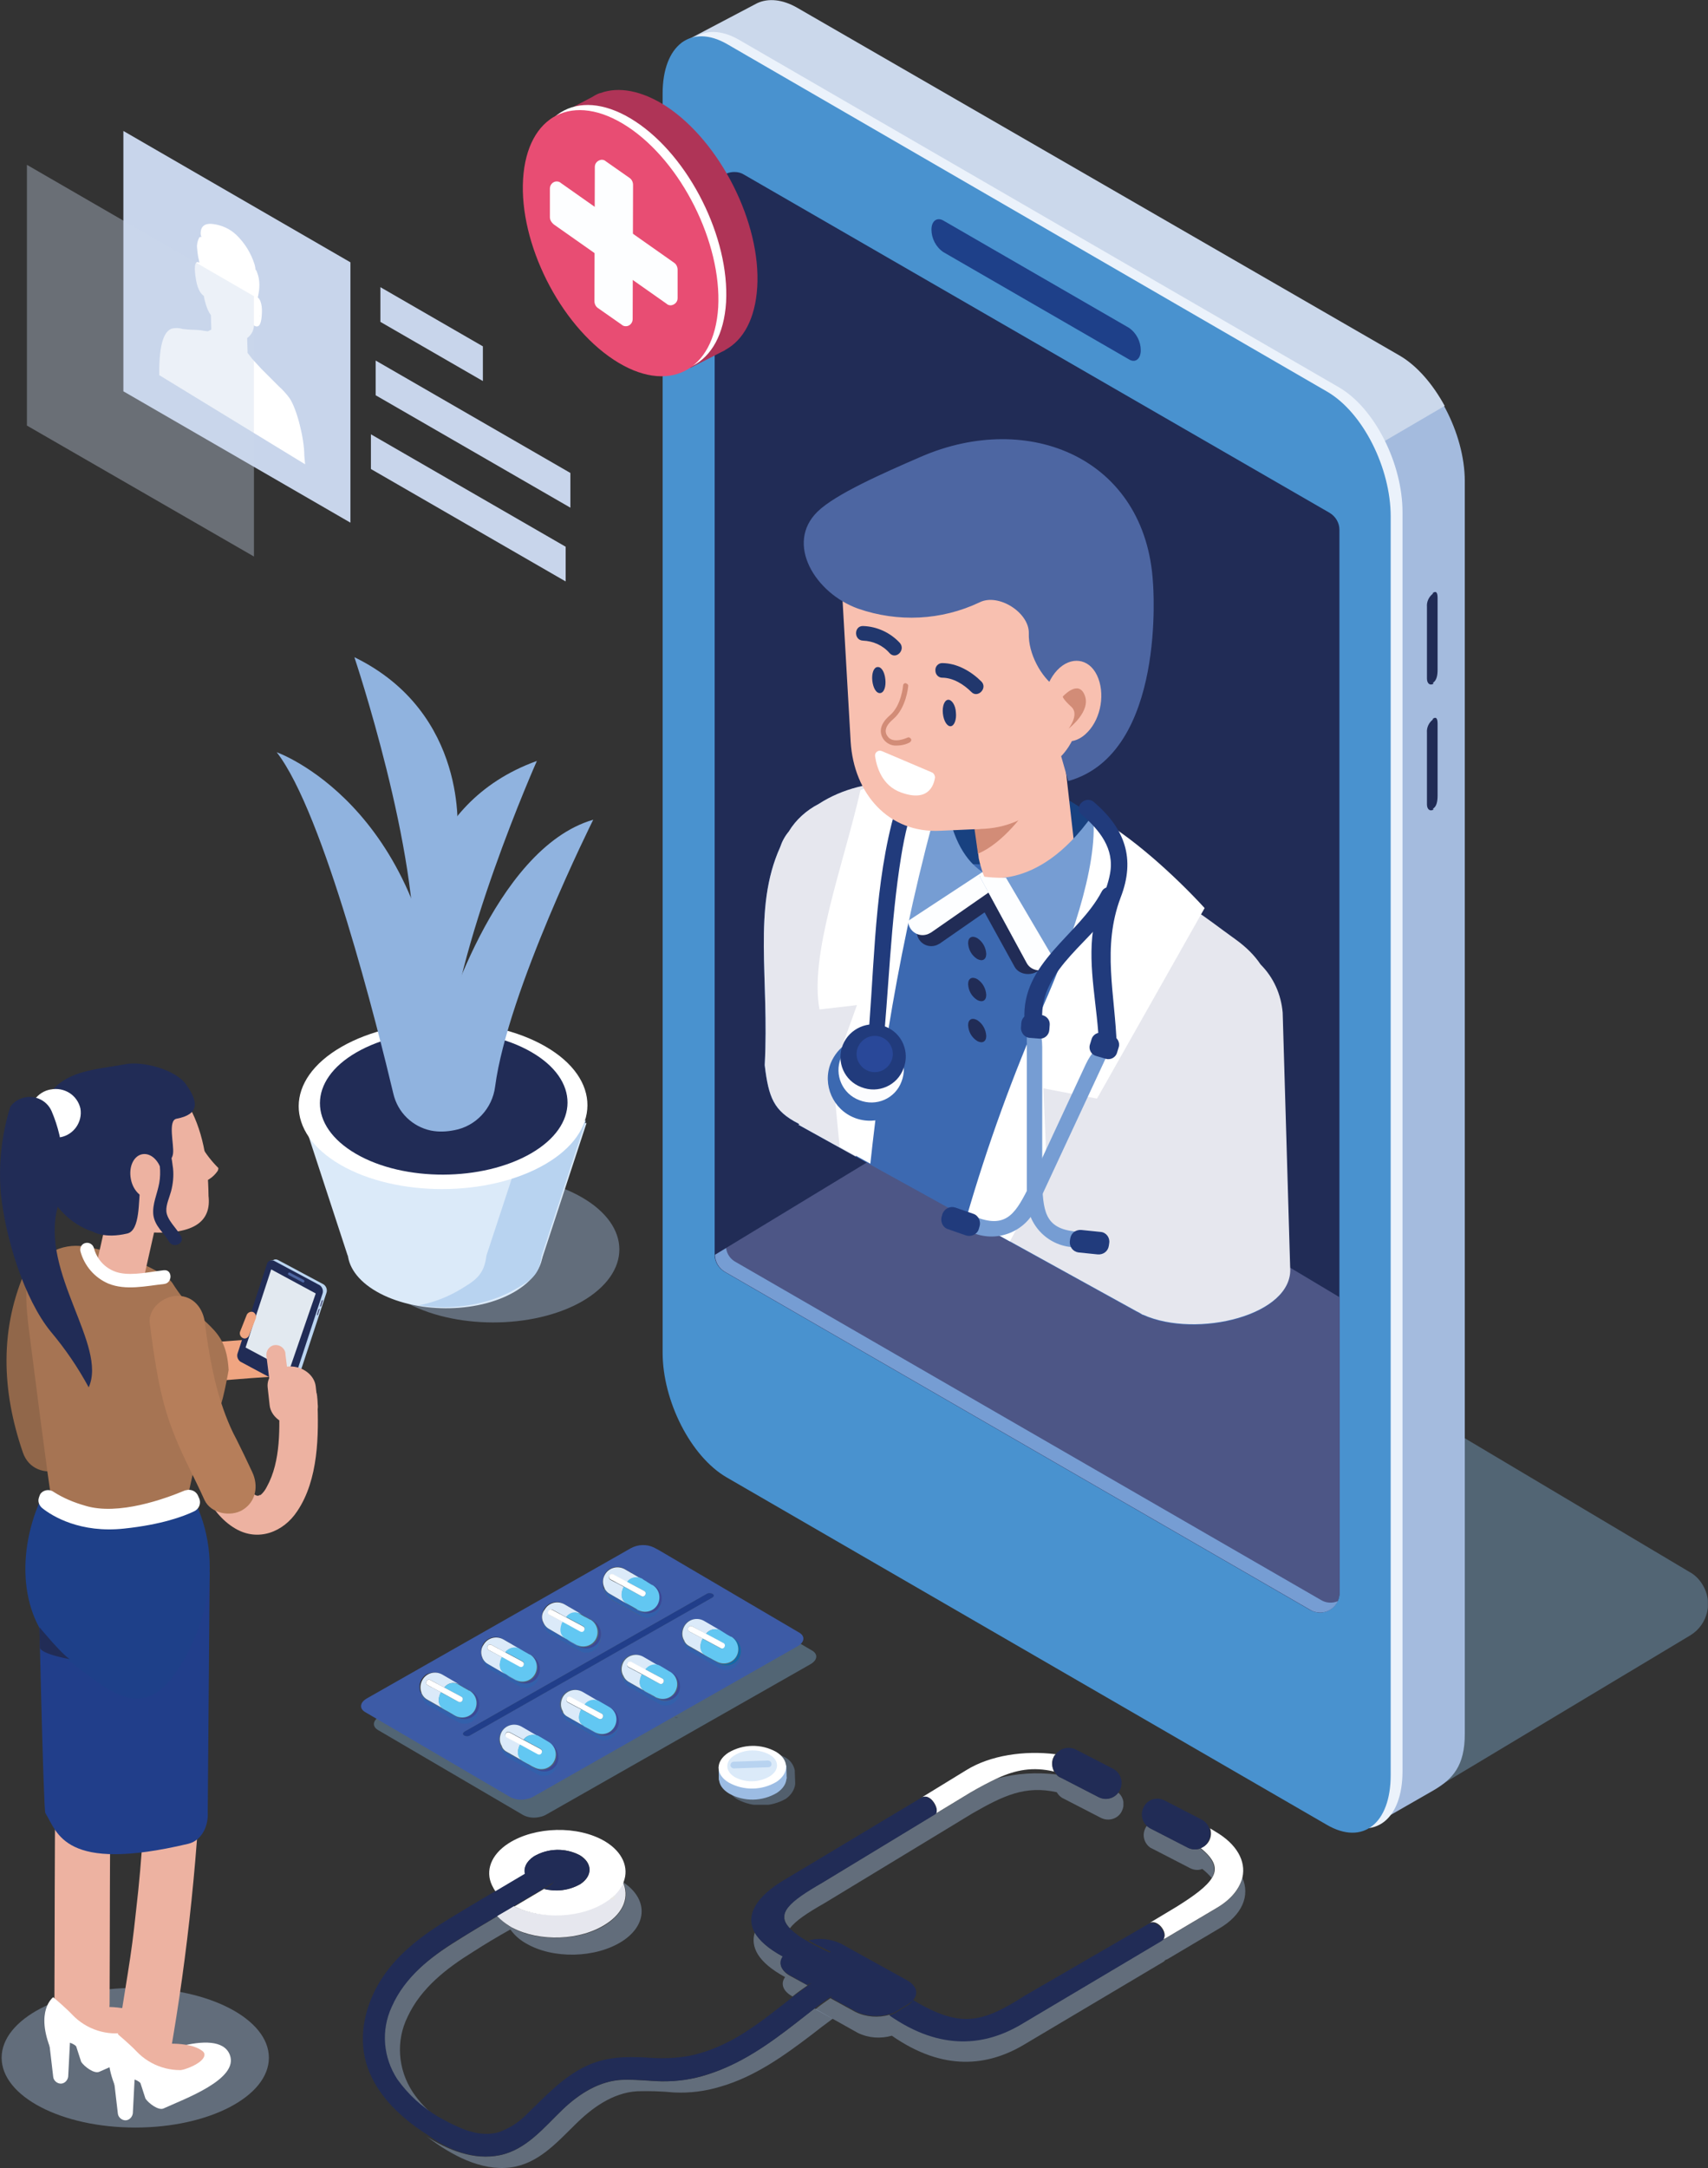 <?xml version="1.0" encoding="UTF-8"?> <svg xmlns="http://www.w3.org/2000/svg" xmlns:xlink="http://www.w3.org/1999/xlink" version="1.1" id="Ebene_1" x="0px" y="0px" viewBox="0 0 433.3 549.6" style="enable-background:new 0 0 433.3 549.6;" xml:space="preserve"><rect x="0" y="0" width="433.3" height="549.6" fill="#333333" stroke="none"/> <style type="text/css"> .st0{clip-path:url(#SVGID_00000161621613357293139990000002794767845487314316_);} .st1{fill:#C8D5EB;} .st2{clip-path:url(#SVGID_00000054978371882528870780000013007855630778987403_);} .st3{opacity:0.36;} .st4{clip-path:url(#SVGID_00000131349541341152153850000007499022993232553630_);} .st5{fill:#89BDE7;} .st6{fill:#A4BBDE;} .st7{fill:#CBD8EB;} .st8{fill:#EBF2FB;} .st9{fill:#4992CF;} .st10{fill:#212C56;} .st11{clip-path:url(#SVGID_00000142140720492492256000000007244166428387161217_);} .st12{fill:url(#Rechteck_55_00000111902587341309228460000001243098196937771652_);} .st13{clip-path:url(#SVGID_00000067214275452247713140000000416146863571578277_);} .st14{fill:#1E4089;} .st15{fill:#EC6299;} .st16{clip-path:url(#SVGID_00000047031373726493001660000014388833657968457919_);} .st17{fill:url(#Rechteck_57_00000011022016145349260440000014956917488749472441_);} .st18{clip-path:url(#SVGID_00000082339909053289309880000000371037577742722991_);} .st19{fill:#E6E7EE;} .st20{fill:#184180;} .st21{fill:#769DD3;} .st22{fill:#FDFEFF;} .st23{fill:#F8C0B0;} .st24{fill:#D28C77;} .st25{fill:#AF3457;} .st26{fill:#FFFFFF;} .st27{fill:#E84D73;} .st28{clip-path:url(#SVGID_00000134949288577137382910000004146143175736933803_);} .st29{fill:#213B7C;} .st30{clip-path:url(#SVGID_00000072255967369123845450000014445271964584805048_);} .st31{fill:url(#Rechteck_60_00000042702672432993831460000000378014409732491927_);} .st32{clip-path:url(#SVGID_00000110440880652510394960000009421957467374714034_);} .st33{fill:#FCFCFE;} .st34{fill:#4D66A2;} .st35{fill:#21376D;} .st36{fill:#294899;} .st37{opacity:0.4;} .st38{clip-path:url(#SVGID_00000124882105824437527500000009114973985853806744_);} .st39{fill:#A8C4E5;} .st40{fill:#DBEAF9;} .st41{fill:#B8D3F0;} .st42{fill:#90B3DF;} .st43{clip-path:url(#SVGID_00000037663357319011077380000004123458174937791897_);} .st44{fill:#EDB2A1;} .st45{fill:#213E8A;} .st46{fill:#91674A;} .st47{fill:#F0A581;} .st48{fill:#BBD5F1;} .st49{fill:#45446C;} .st50{fill:#E2E9F0;} .st51{fill:#A67453;} .st52{fill:#B67E5A;} .st53{clip-path:url(#SVGID_00000091717759987706244490000001207824811028363169_);} .st54{clip-path:url(#SVGID_00000047024480461245943220000017294026671391235471_);} .st55{clip-path:url(#SVGID_00000045584502478054776210000013234315248667434917_);} .st56{clip-path:url(#SVGID_00000150067564539009179090000007491653026722250659_);} .st57{clip-path:url(#SVGID_00000181785975578981867150000000976858035787833268_);} .st58{clip-path:url(#SVGID_00000070114273797539740450000007377562196748599214_);} .st59{clip-path:url(#SVGID_00000132782381125547482100000006305383708610484881_);} .st60{fill:#E9E8E7;} .st61{clip-path:url(#SVGID_00000119814181338960017930000011892597527787025069_);} .st62{fill:#3D5BA6;} .st63{fill:#3360AB;} .st64{fill:#283481;} .st65{fill:#3B4997;} .st66{fill:#62C7F2;} .st67{fill:#E5E4E4;} .st68{fill:#116AAB;} .st69{clip-path:url(#SVGID_00000150781930105871221230000001302742770085197503_);} .st70{fill:#809FC4;} .st71{fill:#9CBCE3;} </style> <g> <defs> <rect id="SVGID_1_" width="433.3" height="549.6"></rect> </defs> <clipPath id="SVGID_00000093886673797547203480000010150010498317704887_"> <use xlink:href="#SVGID_1_" style="overflow:visible;"></use> </clipPath> <g id="Gruppe_145" style="clip-path:url(#SVGID_00000093886673797547203480000010150010498317704887_);"> <path id="Pfad_312" class="st1" d="M88.9,132.5L31.3,99.2V33.2l57.6,33.3V132.5z"></path> <g id="Gruppe_96"> <g> <defs> <rect id="SVGID_00000149378723910442959220000006597356051225587902_" width="433.3" height="549.6"></rect> </defs> <clipPath id="SVGID_00000183971246090141314320000005034041431227284100_"> <use xlink:href="#SVGID_00000149378723910442959220000006597356051225587902_" style="overflow:visible;"></use> </clipPath> <g id="Gruppe_95" style="clip-path:url(#SVGID_00000183971246090141314320000005034041431227284100_);"> <g id="Gruppe_94" transform="translate(193.362 274.833)" class="st3"> <g id="Gruppe_93"> <g> <defs> <rect id="SVGID_00000126318986045545675100000002697986849622902192_" x="0" y="0" width="239.9" height="181.8"></rect> </defs> <clipPath id="SVGID_00000043447045398540263810000000121908353458767521_"> <use xlink:href="#SVGID_00000126318986045545675100000002697986849622902192_" style="overflow:visible;"></use> </clipPath> <g id="Gruppe_92" style="clip-path:url(#SVGID_00000043447045398540263810000000121908353458767521_);"> <path id="Pfad_313" class="st5" d="M165.3,181.8l70.2-42.1c4.4-2.7,5.8-8.5,3-12.9c-0.8-1.3-1.9-2.4-3.2-3.1L27.3,0L0,86.5 L165.3,181.8z"></path> </g> </g> </g> </g> <path id="Pfad_314" class="st6" d="M348.6,462.5l-146.2-97c-9.1-5.3-16.6-19.4-16.6-31.6V14.8c0-12.2,7.4-17.8,16.6-12.5 L355,90.4c9.1,5.3,16.6,19.4,16.6,31.6v317.6c0,8-3,11.4-8,14.3L348.6,462.5z"></path> <path id="Pfad_315" class="st7" d="M264,162.8c0,0-78.3,183.1-78.3,170.9L172.9,10.9l19.2-10.1c2.8-1.3,6.4-1,10.2,1.2 l152.7,88.1c4.5,2.6,8.5,7.3,11.5,12.8L264,162.8z"></path> <path id="Pfad_316" class="st8" d="M339.6,461.5l-152.3-88.1c-9.1-5.3-16.2-19.4-16.2-31.6V22.6c0-12.2,7.2-17.8,16.4-12.5 l152.2,88.1c9.1,5.3,16.1,19.4,16.1,31.6V449C355.8,461.2,348.8,466.8,339.6,461.5"></path> <path id="Pfad_317" class="st9" d="M336.6,462.6l-152.3-88.1c-9.1-5.3-16.2-19.4-16.2-31.6V23.7c0-12.2,7.2-17.8,16.4-12.5 l152.2,88.1c9.1,5.3,16.1,19.4,16.1,31.6v319.1C352.8,462.3,345.7,467.9,336.6,462.6"></path> <path id="Pfad_318" class="st10" d="M362,153.8V172c0,1.3,0.8,1.9,1.7,1.3l-0.2-0.2c1-0.6,1.2-2,1.2-3.3v-18.2 c0-1.3-0.3-1.9-1.2-1.3l0,0.2C362.5,151.3,361.9,152.5,362,153.8"></path> <path id="Pfad_319" class="st10" d="M362,185.7v18.2c0,1.3,0.8,1.9,1.7,1.3l-0.2-0.2c1-0.5,1.2-2,1.2-3.3v-18.2 c0-1.3-0.3-1.9-1.2-1.3l0,0.2C362.5,183.2,361.9,184.4,362,185.7"></path> <path id="Pfad_320" class="st10" d="M332.3,408.1l-148.5-85.7c-1.5-0.9-2.5-2.5-2.5-4.3V48.6c0-2.8,2.2-5,5-5 c0.9,0,1.7,0.2,2.5,0.7L337.3,130c1.5,0.9,2.5,2.5,2.5,4.3v269.5c0,2.8-2.2,5-5,5C334,408.8,333.1,408.5,332.3,408.1"></path> </g> </g> </g> <g id="Gruppe_98" transform="translate(181.376 275.78)"> <g> <defs> <path id="SVGID_00000155114869107188666520000000950849774496030088_" d="M0,42.3c0,1.8,1,3.4,2.5,4.3L151,132.3 c2.4,1.4,5.4,0.6,6.8-1.8c0.4-0.8,0.7-1.6,0.7-2.5V53.1L69.7,0L0,42.3z"></path> </defs> <clipPath id="SVGID_00000064339972993997469830000001006790553763411644_"> <use xlink:href="#SVGID_00000155114869107188666520000000950849774496030088_" style="overflow:visible;"></use> </clipPath> <g id="Gruppe_97" style="clip-path:url(#SVGID_00000064339972993997469830000001006790553763411644_);"> <linearGradient id="Rechteck_55_00000032608828206306294140000005315863778519915146_" gradientUnits="userSpaceOnUse" x1="-261.438" y1="418.174" x2="-261.435" y2="418.174" gradientTransform="matrix(176.97 -102.174 -97.74 -169.292 86992.859 44278.664)"> <stop offset="0" style="stop-color:#1F2F58"></stop> <stop offset="0.12" style="stop-color:#1F2F58"></stop> <stop offset="0.333" style="stop-color:#25345F"></stop> <stop offset="0.657" style="stop-color:#3A4774"></stop> <stop offset="0.866" style="stop-color:#4D5686"></stop> <stop offset="1" style="stop-color:#4D5686"></stop> </linearGradient> <polygon id="Rechteck_55" style="fill:url(#Rechteck_55_00000032608828206306294140000005315863778519915146_);" points=" -58.1,33.6 118.8,-68.6 216.6,100.7 39.6,202.9 "></polygon> </g> </g> </g> <g id="Gruppe_100"> <g> <defs> <rect id="SVGID_00000114032314417717831150000017787199809321491328_" x="0" width="433.3" height="549.6"></rect> </defs> <clipPath id="SVGID_00000052825406796793603030000004495192889228683405_"> <use xlink:href="#SVGID_00000114032314417717831150000017787199809321491328_" style="overflow:visible;"></use> </clipPath> <g id="Gruppe_99" style="clip-path:url(#SVGID_00000052825406796793603030000004495192889228683405_);"> <path id="Pfad_322" class="st14" d="M286.4,91.1l-47.1-27.2c-1.9-1.3-3-3.5-3-5.7c0-2.2,1.4-3.2,3-2.3l47.1,27.2 c1.9,1.3,3,3.5,3,5.7C289.4,91,288,92.1,286.4,91.1"></path> <path id="Pfad_323" class="st15" d="M202.5,285L202.5,285C202.5,285,202.5,285,202.5,285"></path> </g> </g> </g> <g id="Gruppe_102" transform="translate(193.688 198.23)"> <g> <defs> <path id="SVGID_00000152258241128599800420000014864251944817377974_" d="M14,5.6c-3.1,1.6-5.8,4-7.6,7c0,0,0,0,0,0 c-1,1.2-1.7,2.5-2.2,4c-7,15.5-2.7,33.2-3.9,55.2c1,8.3,2.3,11.6,8.5,14.8l0.3,0.2c-0.1,0.1-0.2,0.1-0.3,0.1l85.8,47.4 c0.2,0.1,0.4,0.2,0.6,0.3l1,0.6l0.1,0c13.6,6.1,38.2,0.1,37.2-12l-1.9-64.6c-0.4-4.6-2.3-8.9-5.6-12.2c-1.6-2.4-3.7-4.4-6-6.1 c-10.3-7.4-33.9-23.7-48-30.6C60.4,3.9,47.3,0,35.3,0C27.5,0,20.1,1.7,14,5.6"></path> </defs> <clipPath id="SVGID_00000011003766973866718490000004726377163154921898_"> <use xlink:href="#SVGID_00000152258241128599800420000014864251944817377974_" style="overflow:visible;"></use> </clipPath> <g id="Gruppe_101" style="clip-path:url(#SVGID_00000011003766973866718490000004726377163154921898_);"> <linearGradient id="Rechteck_57_00000065761988726097347600000006214553415113009027_" gradientUnits="userSpaceOnUse" x1="-273.988" y1="495.736" x2="-273.986" y2="495.736" gradientTransform="matrix(139.324 -139.324 -139.324 -139.324 107123.547 31148.904)"> <stop offset="0" style="stop-color:#8EB9E4"></stop> <stop offset="0.135" style="stop-color:#87AFDD"></stop> <stop offset="0.372" style="stop-color:#718FC9"></stop> <stop offset="0.484" style="stop-color:#637DBE"></stop> <stop offset="0.995" style="stop-color:#3C69B1"></stop> <stop offset="1" style="stop-color:#3C69B1"></stop> </linearGradient> <polygon id="Rechteck_57" style="fill:url(#Rechteck_57_00000065761988726097347600000006214553415113009027_);" points=" -73.5,70.6 65.8,-68.7 205.2,70.6 65.8,209.9 "></polygon> </g> </g> </g> <g id="Gruppe_107"> <g> <defs> <rect id="SVGID_00000005239900890363382880000005553096624168581001_" x="0" width="433.3" height="549.6"></rect> </defs> <clipPath id="SVGID_00000151503314650175747290000011694395004662614675_"> <use xlink:href="#SVGID_00000005239900890363382880000005553096624168581001_" style="overflow:visible;"></use> </clipPath> <g id="Gruppe_106" style="clip-path:url(#SVGID_00000151503314650175747290000011694395004662614675_);"> <path id="Pfad_325" class="st19" d="M228.7,198.2c-7.8,0-15,1.7-21,5.6c-3.1,1.6-5.8,4-7.6,7c0,0,0,0,0,0c-1,1.2-1.7,2.5-2.2,4 c-7,15.5-2.7,33.2-3.9,55.2c1,8.3,2.3,11.6,8.5,14.8l0.3,0.2c-0.1,0.1-0.2,0.1-0.3,0.1l14.6,8.1 C217.2,293.1,240.7,198.2,228.7,198.2"></path> <path id="Pfad_326" class="st19" d="M327.3,321.3l-1.9-64.6c-0.4-4.6-2.3-8.9-5.6-12.2c-1.6-2.4-3.7-4.4-6-6.1 c-10.3-7.4-10-8.1-24.4-14.5c-13.2-5.8-39.8,87.1-39.9,87.1l38.8,21.4c0.2,0.1,0.4,0.2,0.6,0.3l1,0.6l0.1,0 C303.6,339.4,328.2,333.4,327.3,321.3"></path> <path id="Pfad_327" class="st20" d="M277,219.9l-47.1-1.3l7.5-25.5c15.6-0.3,26.6,4.7,39.7,13.6L277,219.9z"></path> <path id="Pfad_328" class="st10" d="M245.7,223.9c2.3,0.7,4.7,0.9,7,0.6l12,20.3l-0.6,0.7c-1.9,2.1-5.5,1.8-6.7-0.4 L245.7,223.9z"></path> <path id="Pfad_329" class="st10" d="M257.4,226c-2.1-0.2-4.2-0.9-6-2.1l-18.9,12.4l0.2,0.8c0.5,2,2.6,3.2,4.6,2.6 c0.4-0.1,0.7-0.3,1.1-0.5L257.4,226z"></path> <path id="Pfad_330" class="st10" d="M250.2,241.8c0,1.5-1,2-2.3,1.3c-1.4-0.9-2.2-2.3-2.3-4c0-1.5,1-2,2.3-1.3 C249.3,238.7,250.1,240.2,250.2,241.8"></path> <path id="Pfad_331" class="st10" d="M250.2,252.2c0,1.5-1,2-2.3,1.3c-1.4-0.9-2.2-2.3-2.3-4c0-1.5,1-2,2.3-1.3 C249.3,249.1,250.1,250.6,250.2,252.2"></path> <path id="Pfad_332" class="st10" d="M250.2,262.6c0,1.5-1,2-2.3,1.3c-1.4-0.9-2.2-2.3-2.3-4c0-1.5,1-2,2.3-1.3 C249.3,259.5,250.1,261,250.2,262.6"></path> <path id="Pfad_333" class="st21" d="M254.9,223.1c0,0-12.8,0-15.1-22.2l-8.5-1.2c-1.2,0.9-3.6,0.3-4.8,7.7 c-0.6,4.4-0.4,8.9,0.7,13.3l3.2,12.6c0.6,2.3,3,3.7,5.3,3c0.5-0.1,0.9-0.3,1.3-0.6L254.9,223.1z"></path> <path id="Pfad_334" class="st22" d="M255.2,223.2c-2.1-0.2-4.2-0.9-6-2.1l-18.9,12.4l0.2,0.8c0.5,2,2.6,3.2,4.6,2.6 c0.4-0.1,0.7-0.3,1.1-0.5L255.2,223.2z"></path> <path id="Pfad_335" class="st23" d="M248.3,217.6l-5.2-45.2l26.1,12.5l4.2,36.9C274.6,227.8,253.4,241,248.3,217.6"></path> <path id="Pfad_336" class="st24" d="M247.2,210c0.4,1.1,13.6-3.2,13.2-4.7c0,0-5.7,8.4-12.3,11.1L247.2,210z"></path> <path id="Pfad_337" class="st21" d="M248.5,222.1c0,0,14.3,4.9,28.7-15.5l11.1,12.3c0.8,1.8,0.5,2.2-0.9,3.8l-19.3,21.5 c-2.2,2.4-6.4,2.2-7.8-0.5L248.5,222.1z"></path> <path id="Pfad_338" class="st22" d="M248.5,222.1c2.2,0.3,4.4,0.5,6.7,0.4l12.6,21.4l-0.6,0.7c-1.9,2.1-5.5,1.8-6.7-0.4 L248.5,222.1z"></path> <path id="Pfad_339" class="st25" d="M192.1,72.8c1-16.3-9.4-36.8-23-45.8c-6.3-4.1-12.2-5.1-16.8-3.4v0l-0.1,0 c-0.6,0.2-1.2,0.5-1.8,0.9l-10.8,5.7l5.6-0.1c-1.6,3.2-2.5,6.7-2.6,10.2c-1,16.3,9.4,36.8,23,45.8c2.5,1.7,5.2,2.9,8.1,3.7 l1.4,3.5l7.6-3.9c0.4-0.2,0.8-0.4,1.2-0.6l0.1-0.1v0C188.6,86.2,191.6,80.8,192.1,72.8"></path> <path id="Pfad_340" class="st26" d="M184.2,76.6c-1,16.3-12.8,22.3-26.5,13.3s-24-29.5-23-45.8s12.8-22.3,26.5-13.3 S185.1,60.3,184.2,76.6"></path> <path id="Pfad_341" class="st27" d="M182.2,77.9c-1,16.3-12.8,22.3-26.5,13.3s-24-29.5-23-45.8s12.8-22.3,26.5-13.3 S183.1,61.6,182.2,77.9"></path> <path id="Pfad_342" class="st21" d="M335.1,405.6l-148.5-85.7c-1.3-0.7-2.2-2-2.4-3.5l-2.8,1.7c0,1.8,1,3.4,2.5,4.3l148.5,85.7 c2.4,1.4,5.4,0.6,6.8-1.8c0.1-0.1,0.1-0.3,0.2-0.4C338,406.5,336.4,406.4,335.1,405.6"></path> <path id="Pfad_343" class="st26" d="M77.2,115.5c0-4.4-1.9-11.8-3.7-14.5c-0.8-1.1-1.7-2.1-2.7-3c-0.9-0.9-2.1-2.1-3.3-3.3 c-0.4-0.4-0.8-0.8-1.2-1.2L64,91l-1-1.3c-0.1-0.1-0.2-0.2-0.2-0.3c0-0.2,0-0.4,0-0.5c0-1.1-0.1-2.1-0.1-3.2 c1-0.7,1.7-1.9,1.7-3.2c1.6,1,1.9-1.1,2-2.5c0.1-1,0.2-3.6-1-4.6c0-0.2,0.1-0.3,0.1-0.5c0.2-0.9,0.3-1.8,0.3-2.7 c0-1.1-0.2-2.2-0.6-3.2c-0.1-0.3-0.2-0.5-0.4-0.7c0-0.4-0.1-0.8-0.2-1.2c-0.9-2.9-2.5-5.5-4.7-7.6c-1.6-1.5-3.6-2.4-5.8-2.7 c-1.4-0.2-3.2,0-3.2,2.4c0,0.3,0.1,0.6,0.2,0.9c-0.3-0.1-0.5,0-0.6,0.2c-0.4,0.8-0.6,1.7-0.5,2.6c0.1,1.1,0.2,2.1,0.5,3.2 c0,0.2,0.1,0.4,0.1,0.5c-1.5-0.9-1.2,2.2-1,3.5c0.2,1.6,0.7,4,2.1,4.9c0.1,0.7,0.3,1.4,0.5,2.1c0.3,1,0.7,2,1.3,2.8 c0,0,0,0,0,0l0.1,3.3c0,0.1,0,0.3,0,0.4c0-0.1-0.2,0.1-0.3,0.1l-0.6,0.3l0,0l-0.6-0.1l0,0l-0.1,0c-0.4-0.1-0.8-0.1-1.2-0.2 l-0.1,0l0,0c-0.5,0-1.1-0.1-1.6-0.1c-0.9,0-1.9-0.1-2.8-0.2c-0.9-0.3-1.8-0.3-2.7-0.1c-1.7,0.6-3.3,3.1-3.2,11.8l37,22.6 L77.2,115.5z M66,79.9c0,0.1,0,0.3,0,0.4C65.9,80.1,66,80,66,79.9"></path> <path id="Pfad_344" class="st1" d="M122.5,87.8l-26-15v8.8l26,15L122.5,87.8z"></path> <path id="Pfad_345" class="st1" d="M144.7,128.7l-49.4-28.5v-8.8l49.4,28.5V128.7z"></path> <path id="Pfad_346" class="st1" d="M143.5,147.4l-49.4-28.5v-8.8l49.4,28.5V147.4z"></path> <g id="Gruppe_105" transform="translate(6.827 41.785)" class="st3"> <g id="Gruppe_104"> <g> <defs> <rect id="SVGID_00000067215634630535234270000009810852989274465724_" x="0" y="0" width="57.6" height="99.3"></rect> </defs> <clipPath id="SVGID_00000008838088757887468020000000986302614641520518_"> <use xlink:href="#SVGID_00000067215634630535234270000009810852989274465724_" style="overflow:visible;"></use> </clipPath> <g id="Gruppe_103" style="clip-path:url(#SVGID_00000008838088757887468020000000986302614641520518_);"> <path id="Pfad_347" class="st7" d="M57.6,99.3L0,66.1V0l57.6,33.3V99.3z"></path> </g> </g> </g> </g> <path id="Pfad_348" class="st22" d="M157.7,82.3l-6-4.2c-0.6-0.4-0.9-1.1-0.9-1.8l0.1-34c0-1,0.8-1.7,1.7-1.8 c0.4,0,0.8,0.1,1.1,0.4l6,4.2c0.6,0.4,0.9,1.1,0.9,1.8l-0.1,34c0,1-0.8,1.8-1.7,1.8C158.4,82.7,158,82.6,157.7,82.3"></path> <path id="Pfad_349" class="st22" d="M139.5,55l0-7.2c0-1,0.8-1.8,1.7-1.8c0.4,0,0.8,0.1,1.1,0.4L171,66.6 c0.6,0.4,0.9,1.1,0.9,1.8l0,7.2c0,1-0.8,1.7-1.7,1.8c-0.4,0-0.8-0.1-1.1-0.4l-28.6-20.1C139.8,56.3,139.5,55.7,139.5,55"></path> <path id="Pfad_350" class="st26" d="M218.3,200.3c-4.5,19.5-13,41.8-10.4,55.6l9.5-1.1l-6.2,17.2l1.8,18.7l7.8,4.3 c2.9-27.1,8.5-63.4,19.8-100.5C231.5,194.3,228.6,196,218.3,200.3"></path> <path id="Pfad_351" class="st26" d="M305.6,230.2l-27.3,48.3l-13.6-2.6l0.9,21.3l-9.4,17.5l-11-6.1 c5.3-18.3,11.8-36.2,19.5-53.7c6.1-13.8,14-35,12.6-48.2C286.3,211.3,298,221.9,305.6,230.2"></path> <path id="Pfad_352" class="st29" d="M274.4,206.5c4.5,3.9,8.4,8.6,7.2,15c-0.9,4.9-3.6,9.1-4.3,14.2 c-1.4,9.8,1.2,19.6,1.5,29.5c0.1,2.9,4.6,2.8,4.5-0.1c-0.4-13-3.8-24.9,1-37.6c3.8-9.8,1.1-17.4-6.7-24.1 C275.4,201.4,272.2,204.6,274.4,206.5"></path> <path id="Pfad_353" class="st29" d="M279.5,226c-5.9,11.2-20.4,18-19.6,32.5c0.1,2.9,4.7,2.8,4.5-0.1 c-0.7-13.1,13.6-20,19-30.2C284.8,225.7,280.9,223.5,279.5,226"></path> <path id="Pfad_354" class="st21" d="M275.4,269.9l-14.7,31.6c-3.4,6.7-5.9,10.3-14.4,6.5c-0.5,1.2-0.9,2.4-1.3,3.7l1.3,0.6 c6.2,2.9,13.6,0.2,16.5-6l17.6-37.8C283.3,262.2,278.2,263.8,275.4,269.9"></path> <path id="Pfad_355" class="st29" d="M242.3,306.1l4.6,1.6c1.3,0.4,2,1.9,1.6,3.2l-0.2,0.7c-0.4,1.3-1.9,2-3.2,1.6l-4.6-1.6 c-1.3-0.4-2-1.9-1.6-3.2l0.2-0.7C239.6,306.4,241,305.7,242.3,306.1"></path> <path id="Pfad_356" class="st21" d="M264.4,265.5l0,34.8c0.3,7.5,1,11.8,10.3,12c-0.1,1.3-0.2,2.6-0.4,3.9H273 c-6.9,0-12.4-5.5-12.5-12.4l0-41.7C260.5,255.2,264.4,258.7,264.4,265.5"></path> <path id="Pfad_357" class="st29" d="M279.2,312.3l-4.9-0.5c-1.4-0.1-2.6,0.8-2.8,2.2l-0.1,0.7c-0.1,1.4,0.8,2.6,2.2,2.8 l4.9,0.5c1.4,0.1,2.6-0.8,2.8-2.2l0.1-0.7C281.6,313.7,280.6,312.4,279.2,312.3"></path> <path id="Pfad_358" class="st29" d="M278.1,267.7l2.4,0.7c1.3,0.4,2.6-0.4,2.9-1.6c0,0,0,0,0,0l0.4-1.3 c0.4-1.3-0.4-2.6-1.6-2.9l-2.4-0.7c-1.3-0.4-2.6,0.4-2.9,1.6l-0.4,1.3C276.1,266.1,276.9,267.4,278.1,267.7 C278.1,267.7,278.1,267.7,278.1,267.7"></path> <path id="Pfad_359" class="st29" d="M261.2,263.1l2.5,0.2c1.3,0.1,2.4-0.9,2.5-2.2l0.1-1.3c0.1-1.3-0.9-2.4-2.2-2.5l-2.5-0.2 c-1.3-0.1-2.4,0.9-2.5,2.2c0,0,0,0,0,0l-0.1,1.3C259,261.8,259.9,263,261.2,263.1"></path> <path id="Pfad_360" class="st29" d="M223.8,267.9c1.7-16.9,2.1-34,4.8-50.7c1.8-11,5-24.1,17.6-26.6c2.5-0.5,2.2-4.5-0.3-4 c-11.6,2.3-17,11.4-19.7,22.2c-4.7,18.8-4.4,39.1-6.3,58.4C219.6,269.7,223.6,270.5,223.8,267.9"></path> </g> </g> </g> <g id="Gruppe_109" transform="translate(210.054 262.699)"> <g> <defs> <path id="SVGID_00000166663705221369823180000002780037529946537389_" d="M0.7,6.8c-2.2,5.5,0.6,11.8,6.1,13.9 s11.8-0.6,13.9-6.1S20.2,2.9,14.7,0.7C13.4,0.3,12.1,0,10.8,0C6.3,0,2.4,2.7,0.7,6.8"></path> </defs> <clipPath id="SVGID_00000147218508813577087550000005331237973556551356_"> <use xlink:href="#SVGID_00000166663705221369823180000002780037529946537389_" style="overflow:visible;"></use> </clipPath> <g id="Gruppe_108" style="clip-path:url(#SVGID_00000147218508813577087550000005331237973556551356_);"> <linearGradient id="Rechteck_60_00000065044283742497126120000002653508208371760824_" gradientUnits="userSpaceOnUse" x1="-294.375" y1="426.717" x2="-294.347" y2="426.717" gradientTransform="matrix(24.382 0 0 -22.961 6967.381 9809.342)"> <stop offset="0" style="stop-color:#8EB9E4"></stop> <stop offset="0.135" style="stop-color:#87AFDD"></stop> <stop offset="0.372" style="stop-color:#718FC9"></stop> <stop offset="0.484" style="stop-color:#637DBE"></stop> <stop offset="0.995" style="stop-color:#3C69B1"></stop> <stop offset="1" style="stop-color:#3C69B1"></stop> </linearGradient> <rect id="Rechteck_60" x="-1.4" y="0" style="fill:url(#Rechteck_60_00000065044283742497126120000002653508208371760824_);" width="24.4" height="23"></rect> </g> </g> </g> <g id="Gruppe_144"> <g> <defs> <rect id="SVGID_00000180354421081285326400000004037578786310451887_" x="0" y="0" width="433.3" height="549.6"></rect> </defs> <clipPath id="SVGID_00000083076047258190038160000012640014867213795749_"> <use xlink:href="#SVGID_00000180354421081285326400000004037578786310451887_" style="overflow:visible;"></use> </clipPath> <g id="Gruppe_143" style="clip-path:url(#SVGID_00000083076047258190038160000012640014867213795749_);"> <path id="Pfad_362" class="st33" d="M213.3,268.2c-1.7,4.3,0.4,9.1,4.7,10.7c4.3,1.7,9.1-0.4,10.7-4.7 c1.7-4.3-0.4-9.1-4.7-10.7c0,0,0,0,0,0C219.8,261.8,215,263.9,213.3,268.2"></path> <path id="Pfad_363" class="st29" d="M213.8,264.9c-1.7,4.3,0.4,9.1,4.7,10.7c4.3,1.7,9.1-0.4,10.7-4.7 c1.7-4.3-0.4-9.1-4.7-10.7c0,0,0,0,0,0C220.3,258.6,215.5,260.7,213.8,264.9"></path> <path id="Pfad_364" class="st23" d="M249.8,210.1l-11.2,0.5c-13.2,0.7-22-9.4-22.8-22.6l-2.5-43.6 c-0.7-13.2,9.4-24.6,22.6-25.4l8.6-0.5c13.2-0.7,24.6,9.4,25.4,22.6l2.5,43.6C273.2,197.9,263.1,209.3,249.8,210.1"></path> <path id="Pfad_365" class="st34" d="M248.5,152.7c-9.7,4.6-20.7,5.1-30.8,1.6c-10.9-3.9-18.6-16.5-10.3-24.6 c4.5-4.4,16.5-9.7,26.2-13.9c27.4-11.9,57.1,0.4,58.9,32c0,0,3.6,43.2-21.5,50.2l-1.8-6.3c0,0,9.9-9.6-1.5-17.6 c-3.5-2.4-6.9-8.4-6.7-13.6C261.1,155.3,253.3,150.3,248.5,152.7"></path> <path id="Pfad_366" class="st23" d="M275.9,185.6c-3.4,3.6-8,3-10.1-1.3s-1-10.8,2.4-14.4s8-3.1,10.1,1.3 S279.4,182,275.9,185.6"></path> <path id="Pfad_367" class="st35" d="M242.5,180.6c0.2,1.8-0.4,3.4-1.3,3.5s-1.8-1.3-2-3.2s0.4-3.4,1.3-3.5 S242.4,178.7,242.5,180.6"></path> <path id="Pfad_368" class="st35" d="M224.6,172.2c0.2,1.8-0.3,3.4-1.3,3.5s-1.8-1.3-2-3.1s0.3-3.4,1.3-3.5 S224.4,170.3,224.6,172.2"></path> <path id="Pfad_369" class="st35" d="M239,171.8c2.8,0,5.5,1.7,7.4,3.6c1.6,1.7,4.2-0.9,2.6-2.6c-2.6-2.6-6.2-4.7-10-4.7 c-1,0-1.8,0.9-1.7,1.9C237.3,171,238.1,171.8,239,171.8"></path> <path id="Pfad_370" class="st35" d="M218.9,162.4c2.6,0.1,5.1,1.2,6.8,3.2c1.6,1.7,4.1-0.8,2.6-2.6c-2.4-2.6-5.8-4.2-9.4-4.3 C216.6,158.7,216.6,162.3,218.9,162.4"></path> <path id="Pfad_371" class="st24" d="M227.5,189c-1.3,0.1-2.5-0.5-3.3-1.5c-0.8-1.1-1.7-3.4,1.6-6.2c2.9-2.5,3.3-7.5,3.3-7.5 c0-0.4,0.4-0.7,0.7-0.6s0.7,0.4,0.6,0.7c0,0.2-0.5,5.6-3.8,8.4c-1.9,1.6-2.4,3.1-1.4,4.4c1.4,2,5,0.3,5,0.3 c0.3-0.2,0.7,0,0.9,0.3c0.2,0.3,0,0.7-0.3,0.9C229.9,188.7,228.7,189,227.5,189"></path> <path id="Pfad_372" class="st24" d="M269.6,176.6c0,0,4-4.5,5.6-0.3c1.6,4.1-4.1,8.4-4.1,8.4s2.8-3.6,0.7-5.5 S269.6,176.6,269.6,176.6"></path> <path id="Pfad_373" class="st26" d="M223.7,190.4l12.7,5.4c0.5,0.2,0.8,0.8,0.8,1.3c-0.3,2-1.7,6.3-8.6,3.8 c-4.8-1.7-6.2-6.4-6.6-9.2c-0.1-0.7,0.4-1.3,1.1-1.4C223.2,190.3,223.4,190.3,223.7,190.4"></path> <path id="Pfad_374" class="st36" d="M226.5,267.2c0,2.5-2.1,4.6-4.6,4.6c-2.5,0-4.6-2.1-4.6-4.6c0-2.5,2.1-4.6,4.6-4.6 C224.5,262.6,226.5,264.7,226.5,267.2L226.5,267.2"></path> <g id="Gruppe_112" transform="translate(92.763 298.059)" class="st37"> <g id="Gruppe_111"> <g> <defs> <rect id="SVGID_00000124157334685894264500000011286271394759019675_" x="0" y="0" width="64.4" height="37.2"></rect> </defs> <clipPath id="SVGID_00000035506893353109371570000005555495216431694995_"> <use xlink:href="#SVGID_00000124157334685894264500000011286271394759019675_" style="overflow:visible;"></use> </clipPath> <g id="Gruppe_110" style="clip-path:url(#SVGID_00000035506893353109371570000005555495216431694995_);"> <path id="Pfad_375" class="st39" d="M55,31.8C42.5,39,22.1,39,9.5,31.7s-12.7-19-0.1-26.3s32.9-7.2,45.5,0.1 S67.5,24.5,55,31.8"></path> </g> </g> </g> </g> <path id="Pfad_376" class="st40" d="M130.5,327.5c-9.6,5.6-25.3,5.5-35-0.1s-9.8-14.7-0.1-20.2s25.3-5.5,35,0.1 S140.1,321.9,130.5,327.5"></path> <path id="Pfad_377" class="st40" d="M76.5,282.6l11.7,35.7l49.3,0.8l11.3-34.4L76.5,282.6z"></path> <path id="Pfad_378" class="st41" d="M134.7,284l-11.3,34.3h0c-0.6,5.1-3,6.4-7,8.8c-3.1,1.8-6.5,3.1-10.1,3.8 c8.3,1.4,17.6-0.2,24.1-3.9c4-2.3,6.4-3.5,7-8.6h0l11.2-34.3H134.7z"></path> <path id="Pfad_379" class="st26" d="M86.4,295.3c14.2,8.2,37.4,8.2,51.8-0.1s14.4-21.7,0.2-29.9s-37.4-8.2-51.8,0.1 S72.2,287.1,86.4,295.3"></path> <path id="Pfad_380" class="st10" d="M90.3,292.5c12.2,7.1,32.1,7,44.4-0.1s12.4-18.6,0.1-25.7s-32.1-7-44.4,0.1 S78.1,285.4,90.3,292.5"></path> <path id="Pfad_381" class="st42" d="M113.5,269.3c1.4-28.5,22.7-76.4,22.7-76.4c-30.5,11-30.7,41.8-30.7,41.8L113.5,269.3z"></path> <path id="Pfad_382" class="st42" d="M105,244.8c1.6-28.5-15.1-78.2-15.1-78.2c29.1,14.2,26.1,44.8,26.1,44.8L105,244.8z"></path> <path id="Pfad_383" class="st42" d="M150.5,207.8c-25.5,7.4-38.5,53.6-38.5,53.6v0.1c-4.4-57.7-41.8-70.8-41.8-70.8 c12,15.4,25.7,70.2,29.6,86.6c1.1,4.7,4.8,8.3,9.5,9.3c2,0.4,4,0.3,6-0.1c5.4-1,9.6-5.5,10.3-11 C128.8,251.2,150.5,207.8,150.5,207.8"></path> <g id="Gruppe_115" transform="translate(0.412 503.945)" class="st37"> <g id="Gruppe_114"> <g> <defs> <rect id="SVGID_00000183943916129166990380000009326800654640447131_" x="0" y="0" width="67.8" height="35.4"></rect> </defs> <clipPath id="SVGID_00000163761205203338796890000008900816245162112953_"> <use xlink:href="#SVGID_00000183943916129166990380000009326800654640447131_" style="overflow:visible;"></use> </clipPath> <g id="Gruppe_113" style="clip-path:url(#SVGID_00000163761205203338796890000008900816245162112953_);"> <path id="Pfad_384" class="st39" d="M67.8,17.7c0,9.8-15.2,17.7-33.9,17.7S0,27.5,0,17.7S15.2,0,33.9,0S67.8,7.9,67.8,17.7 "></path> </g> </g> </g> </g> <path id="Pfad_385" class="st44" d="M16.3,394.1c-2.8,38-2.3,76-2.5,114c0,9,13.9,9,14,0c0.2-38.1-0.3-76,2.5-114 c0.3-3.8-3.4-7-7-7C19.3,387.2,16.6,390.4,16.3,394.1"></path> <path id="Pfad_386" class="st26" d="M18.4,515.9l2.2,6.8c0.8,1.2,3.3,3.1,4.6,2.5c5.2-2.4,19.2-7.4,16.8-13.6 c-3-7.7-22.7,1.4-22.7,1.4L18.4,515.9z"></path> <path id="Pfad_387" class="st44" d="M23.5,509c0,0,7.9-1.1,11.5,1.6c1.4,1,0.1,2.7-2.5,3.9c-5.1,2.4-11,1.7-13.8-2.2l-1.8-1.1 L23.5,509z"></path> <path id="Pfad_388" class="st26" d="M11.6,510.3l1.9,16.2c0.1,1,1.1,1.8,2.1,1.7c0.9-0.1,1.6-0.9,1.7-1.8l0.7-13.5 c0-0.5-0.2-1-0.5-1.4l-2.6-2.7c-0.7-0.7-1.9-0.8-2.7,0C11.8,509.1,11.6,509.7,11.6,510.3"></path> <path id="Pfad_389" class="st26" d="M13.5,506.3c0,0-4.7,3.4-0.5,13.5c0.1,0.1,0.1,0.5,0.2,0.4c4.2-5.5,7.4,0,7.4,0l11.7-5 c-5.1,1-10.4-0.7-14-4.5C16.7,509,13.5,506.3,13.5,506.3"></path> <path id="Pfad_390" class="st26" d="M34.7,525.2l2.2,6.8c0.8,1.2,3.3,3.1,4.6,2.5c5.2-2.4,19.2-7.4,16.8-13.6 c-3-7.7-22.7,1.4-22.7,1.4L34.7,525.2z"></path> <path id="Pfad_391" class="st44" d="M39.8,518.3c0,0,7.9-1.1,11.5,1.6c1.4,1,0.1,2.7-2.5,3.9c-5.1,2.4-11,1.7-13.8-2.2 l-1.8-1.1L39.8,518.3z"></path> <path id="Pfad_392" class="st44" d="M37.4,404.4c0.3,19.9,0.2,39.8-1.1,59.6c-0.4,6.9-1,13.7-1.8,20.5 c-0.7,6.5-1.1,9.6-2.1,15.9c-0.9,5.7-1.8,11.3-2.8,17c-0.6,3.7,1,7.5,4.9,8.6c3.4,0.9,8-1.1,8.6-4.9c4.6-26.1,7.3-52.5,8.2-79 c0.3-12.6,0.3-25.2,0.1-37.8C51.2,395.5,37.3,395.4,37.4,404.4"></path> <path id="Pfad_393" class="st26" d="M28,519.6l1.9,16.2c0.1,1,1.1,1.8,2.1,1.7c0.9-0.1,1.6-0.9,1.7-1.8l0.7-13.5 c0-0.5-0.2-1-0.5-1.4l-2.6-2.7c-0.7-0.7-1.9-0.8-2.7,0C28.1,518.4,27.9,519,28,519.6"></path> <path id="Pfad_394" class="st26" d="M29.8,515.6c0,0-4.7,3.4-0.5,13.5c0.1,0.1,0.1,0.5,0.2,0.4c4.2-5.5,7.4,0,7.4,0l11.7-5 c-5.1,1-10.4-0.7-14-4.5C33,518.3,29.8,515.6,29.8,515.6"></path> <path id="Pfad_395" class="st45" d="M9.7,399.5c0,0,1.3,59.3,1.8,60.1c3.1,5,4.7,15.3,36.3,7.8c3.6-0.9,5.1-4.8,4.9-8l0.5-61 L38.1,405L9.7,399.5z"></path> <path id="Pfad_396" class="st44" d="M26.8,276.3c0,0-11.4-5.3-8.5,12c2,12,8.7,23.4,19.7,24.1c11.7,0.7,15.6-3.1,14.9-9.2 c-0.1-9-1.5-17.1-5.5-23.7c-0.9-7.3-5.4-3.9-14-2.8L26.8,276.3z"></path> <path id="Pfad_397" class="st44" d="M55.4,296.1L55.4,296.1c0,0.3-0.1,0.7-0.3,0.9c-0.5,0.7-1.2,1.4-2,1.9 c-0.4,0.3-0.8,0.4-1.2,0.3c-0.4-0.2-0.7-0.6-0.8-1.1c-0.4-1.2-0.6-3.4,0.7-4.1c0.5-0.3-1.1-4.1-0.8-3.6 C52.2,292.5,53.7,294.4,55.4,296.1"></path> <path id="Pfad_398" class="st46" d="M18.8,328.4c-5.3,11.7-3.6,24.3,0.5,36.1c2.9,8.5-10.6,12.2-13.5,3.7 c-5.4-15.7-6-31.6,1-46.9c1.6-3.4,6.5-4.3,9.6-2.5C19.8,320.9,20.4,325,18.8,328.4"></path> <path id="Pfad_399" class="st47" d="M8.3,336.4C12.5,344.7,20,348.8,29,350c13.1,1.7,26.8-0.2,39.9-1c6.3-0.4,6.3-10.1,0-9.8 c-12.2,0.7-24.6,2.3-36.8,1.3c-7.3-0.6-12.2-2.7-15.4-9.1C13.9,325.8,5.5,330.7,8.3,336.4"></path> <path id="Pfad_400" class="st48" d="M73.7,351.4L62,345c-0.7-0.5-1-1.4-0.7-2.2l7.4-22.5c0.1-0.7,0.8-1.1,1.5-1 c0.1,0,0.2,0.1,0.3,0.1l11.6,6.2c0.7,0.5,1,1.4,0.7,2.2l-7.4,22.4c-0.2,0.6-0.4,0.7-1,0.9L73.7,351.4z"></path> <path id="Pfad_401" class="st48" d="M71.9,330c0,0-11,13.7-10.7,12.8l7.3-23.2l1-0.2c0.3-0.1,0.6-0.1,0.9,0.1l11.6,6.2 c0.3,0.2,0.6,0.5,0.7,0.9L71.9,330z"></path> <path id="Pfad_402" class="st10" d="M72.6,351.4L61,345.2c-0.7-0.5-1-1.4-0.7-2.2l7.4-22.5c0.1-0.7,0.8-1.1,1.5-1 c0.1,0,0.2,0.1,0.3,0.1l11.6,6.2c0.7,0.5,1,1.4,0.7,2.2l-7.4,22.5c-0.1,0.7-0.8,1.1-1.4,1C72.8,351.5,72.7,351.5,72.6,351.4"></path> <path id="Pfad_403" class="st49" d="M81.6,329.8l-0.4,1.3c0,0.1,0,0.1,0.1,0.1l0,0c0.1,0,0.2-0.1,0.2-0.2l0.4-1.3 c0-0.1,0-0.1-0.1-0.1v0C81.7,329.6,81.6,329.7,81.6,329.8"></path> <path id="Pfad_404" class="st49" d="M80.8,332l-0.4,1.3c0,0.1,0,0.1,0.1,0.1l0,0c0.1,0,0.2-0.1,0.2-0.2l0.4-1.3 c0-0.1,0-0.1-0.1-0.1v0C80.9,331.9,80.9,331.9,80.8,332"></path> <path id="Pfad_405" class="st50" d="M73.7,347.7l-11.4-6.1l6.5-19.8l11.3,6.1l-6.7,19.4C73.4,347.4,73.9,347.8,73.7,347.7"></path> <path id="Pfad_406" class="st34" d="M76.8,325.1l-3.6-1.9c-0.1-0.1-0.2-0.3-0.1-0.4c0-0.1,0.1-0.2,0.3-0.2c0,0,0,0,0.1,0 l3.6,1.9c0.1,0.1,0.2,0.3,0.1,0.4C77.1,325.1,77,325.2,76.8,325.1C76.9,325.2,76.9,325.2,76.8,325.1"></path> <path id="Pfad_407" class="st44" d="M40.2,342.1c0.7,9,2,17.2,6.1,25.3c3.4,6.7,6.5,16.1,13.4,20.1c5.8,3.4,12.2,0.9,15.7-4.4 c5.4-8,5.5-19.3,5.1-28.6c-0.2-6.3-10-6.3-9.8,0c0.3,7.2,0.6,15.9-3,22.4c-0.4,0.8-0.9,1.5-1.6,2.1c-0.1,0.1,0.1-0.3-0.6,0.3 c0.5-0.5,0.2-0.2-0.3,0c0.5-0.3,0.5-0.1-0.2-0.1c1-0.1,0.2,0.1-0.2-0.2c1,0.5-0.2-0.1-0.4-0.2c-0.6-0.4,0.1,0.2-0.7-0.6 c-1.9-1.8-3-4.3-4.2-6.8c-1.7-3.4-3.5-6.7-5.2-10.1c-3.1-6.1-3.8-12.6-4.3-19.4C49.5,335.8,39.7,335.8,40.2,342.1"></path> <path id="Pfad_408" class="st44" d="M67.9,351.7l0.5,4.5c0.3,2.9,3.3,5.2,6.7,5.1s5.9-2.5,5.5-5.3l-0.5-4.5 c-0.3-2.9-3.3-5.2-6.7-5.1S67.6,348.9,67.9,351.7"></path> <path id="Pfad_409" class="st44" d="M71.1,352.4L71.1,352.4c-1.3,0.2-2.5-0.8-2.7-2.1l-0.8-6.5c-0.2-1.3,0.7-2.6,2-2.8 c1.3-0.2,2.6,0.7,2.8,2c0,0.1,0,0.1,0,0.2l0.8,6.5C73.4,351,72.4,352.3,71.1,352.4"></path> <path id="Pfad_410" class="st47" d="M61.6,339.2L61.6,339.2c-0.6-0.3-0.9-1-0.7-1.6l1.7-4.3c0.3-0.6,1-0.9,1.6-0.7 c0.6,0.3,0.9,1,0.7,1.6l0,0l-1.7,4.3C62.9,339.2,62.2,339.5,61.6,339.2"></path> <path id="Pfad_411" class="st14" d="M47.4,419.4c-10.1,19.1-18.7,9.9-30.5,1.2s-13-25.9-6.7-40.2c0,0,17.6-20.5,29.4-11.8 S59.1,397.2,47.4,419.4"></path> <path id="Pfad_412" class="st51" d="M43.7,325.2c-1.2-1.9-9.9-7-22.2-9.2c-6-1-11.9,2.2-14.2,7.8c-1.1,2.4-0.5,8.5-0.2,11.3 l0,0c0.1,1,0.2,1.6,0.2,1.6c0,0,0,0,0,0.1c1,7.7,5.1,40.3,5.8,43.4c0,0,4.2,12,34.2,0.7l4.6-20.7l3.3-2.3 c1.1-0.7,2.8-10.6,2.8-10.6C57.3,335.4,51.1,337,43.7,325.2"></path> <path id="Pfad_413" class="st26" d="M9.8,379.9L9.8,379.9c-0.2,0.9,0.2,1.8,0.9,2.4c2.6,2.1,9.7,6.4,20.8,5.2 c9.5-1,15.1-3.1,17.8-4.4c1.2-0.6,1.7-1.9,1.3-3.1l-0.3-0.7c-0.5-1.3-1.9-1.9-3.2-1.5c0,0-0.1,0-0.1,0c-5,2.1-17,6.5-25.4,3.9 c-2.8-0.8-5.5-1.9-8-3.5c-1.1-0.8-2.7-0.5-3.4,0.6C10,379.2,9.9,379.6,9.8,379.9"></path> <path id="Pfad_414" class="st44" d="M24.5,320.4l4.1-18.2l11.1,7.5l-3.2,14.2C36.1,326.5,23.7,326.5,24.5,320.4"></path> <path id="Pfad_415" class="st10" d="M23.5,312.2c0,0-13.3-3.4-13.9-21.6c-0.7-19.6,12.3-18.9,22.1-20.8 c4.4-0.9,12.8,1.3,15.5,5.1c3.2,4.5,3.4,7.6-2.4,8.7c-2.3,0.4-0.6,6.6-0.9,8.8c-0.4,3.9-7.8,4.5-8.3,8.4 c-0.5,3.6,0,11.1-3.3,11.9C26.4,314.1,23.5,312.2,23.5,312.2"></path> <path id="Pfad_416" class="st44" d="M41.1,297.4c0.6,3.1-0.7,5.9-2.9,6.3c-0.2,0-0.5,0.1-0.7,0c-1.9-0.1-3.8-2.1-4.3-4.8 c-0.6-3.1,0.7-5.9,2.9-6.3S40.5,294.3,41.1,297.4"></path> <path id="Pfad_417" class="st26" d="M23.8,316.3c0.8,3.2,3.3,5.7,6.6,6.4c3.5,0.7,7.7-0.3,11.2-0.7c2.2-0.2,2.2,3.3,0,3.5 c-4.5,0.5-9.7,1.7-14.1-0.1c-3.5-1.5-6.1-4.5-7.1-8.2c-0.2-0.9,0.3-1.9,1.3-2.1C22.6,314.9,23.5,315.4,23.8,316.3"></path> <path id="Pfad_418" class="st10" d="M39.8,281.4c2.1,4.7,3.5,9.7,4.1,14.8c0.2,1.9,0,3.9-0.5,5.8c-0.4,1.5-1.3,3.4-1.2,5 c0.1,2.2,2.6,4.4,3.7,6.3c1.1,1.9-1.9,3.3-3,1.5c-1.4-2.4-3.6-3.9-4-6.8c-0.3-2.8,1-5.3,1.5-8.1c1-5.5-1.5-12.1-3.7-17.1 C36,280.9,39,279.4,39.8,281.4"></path> <path id="Pfad_419" class="st52" d="M52,335.5c1,7.9,2.4,15.8,5.2,23.2c0.8,2.1,1.7,4.2,2.8,6.2c1.4,2.8,2.7,5.5,4,8.3 c1.6,3.4,1,7.5-2.5,9.6c-3,1.8-8,0.9-9.6-2.5c-2.7-6-5.9-11.7-8.2-17.9c-3.3-8.6-4.5-17.8-5.7-26.9c-0.5-3.8,3.5-7,7-7 C49.2,328.5,51.6,331.8,52,335.5"></path> <path id="Pfad_420" class="st26" d="M20.4,281c0.6,3.4-1.7,6.7-5.1,7.3c-3.3,0.8-6.6-1.2-7.5-4.5c-0.8-3.3,1.2-6.6,4.5-7.5 c0.2,0,0.3-0.1,0.5-0.1C16.3,275.5,19.6,277.6,20.4,281"></path> <path id="Pfad_421" class="st10" d="M5.3,278.5c3-1.2,6.5,0.2,7.8,3.2c3.3,7.7,3.8,16.3,1.5,24.4c-4.4,16.6,12.7,35,7.9,45.6 c-2.7-5-5.9-9.7-9.6-14.1c-6.8-8.3-11.6-24-12.7-35.2c-0.6-7.3,0.2-14.7,2.4-21.8C3.2,279.7,4.2,278.9,5.3,278.5"></path> <path id="Pfad_422" class="st10" d="M10,412.5c0,0,5.5,6.7,7.7,8.1c0,0-7.5-1.3-7.6-3L10,412.5z"></path> <g id="Gruppe_118" transform="translate(129.463 477.111)" class="st37"> <g id="Gruppe_117"> <g> <defs> <rect id="SVGID_00000067222733539012967380000017657651961365960605_" x="0" y="0" width="33.3" height="18.4"></rect> </defs> <clipPath id="SVGID_00000119111353747361401450000013217068103513597340_"> <use xlink:href="#SVGID_00000067222733539012967380000017657651961365960605_" style="overflow:visible;"></use> </clipPath> <g id="Gruppe_116" style="clip-path:url(#SVGID_00000119111353747361401450000013217068103513597340_);"> <path id="Pfad_423" class="st39" d="M24.4,10.7c-6.4,4.2-16.9,4.6-23.8,1L0,12c1,1.4,2.3,2.6,3.9,3.5 c6.9,4.1,17.8,3.8,24.5-0.5c6.5-4.2,6.5-10.8,0.3-14.9c0,0,0,0.1,0,0.1C30.3,3.7,28.9,7.7,24.4,10.7"></path> </g> </g> </g> </g> <g id="Gruppe_121" transform="translate(107.96 509.149)" class="st37"> <g id="Gruppe_120"> <g> <defs> <rect id="SVGID_00000103225376152285422450000015898622195597752716_" x="0" y="0" width="103.2" height="40.4"></rect> </defs> <clipPath id="SVGID_00000025408642534959696360000018436922851627492028_"> <use xlink:href="#SVGID_00000103225376152285422450000015898622195597752716_" style="overflow:visible;"></use> </clipPath> <g id="Gruppe_119" style="clip-path:url(#SVGID_00000025408642534959696360000018436922851627492028_);"> <path id="Pfad_424" class="st39" d="M94.1,3.6c-7,5.4-14.2,10.5-22.7,13.2c-3.7,1.2-7.6,1.7-11.5,1.7 c-3.3-0.1-6.5-0.5-9.8-0.4c-5.9,0.2-11.1,3.5-15.3,7.5c-4.7,4.5-9.2,10.2-15.9,11.6C12.3,38.6,5.6,35.9,0,32.3 c0.2,0.1,0.4,0.3,0.6,0.4c5.9,4.4,13.4,8.6,21,7.6c6.9-0.9,11.6-6.2,16.3-10.8c4.2-4.2,9.5-8.1,15.7-8.5 c3.1-0.1,6.3,0,9.4,0.3c4,0.2,8-0.3,11.9-1.5c8.6-2.5,15.9-7.7,23-13.1c1.8-1.4,3.6-2.8,5.4-4.1L98.7,0 C97.1,1.2,95.6,2.4,94.1,3.6"></path> </g> </g> </g> </g> <g id="Gruppe_124" transform="translate(97.405 485.762)" class="st37"> <g id="Gruppe_123"> <g> <defs> <rect id="SVGID_00000078016670206451165460000011229260079687130038_" x="0" y="0" width="32.7" height="51"></rect> </defs> <clipPath id="SVGID_00000118397095279340907400000016219464853178281366_"> <use xlink:href="#SVGID_00000078016670206451165460000011229260079687130038_" style="overflow:visible;"></use> </clipPath> <g id="Gruppe_122" style="clip-path:url(#SVGID_00000118397095279340907400000016219464853178281366_);"> <path id="Pfad_425" class="st39" d="M31.9,2.6C30.8,1.9,29.7,1,28.8,0c-3.5,2.1-7,4.1-10.4,6.3C11.6,10.5,5,15.6,1.7,23.2 c-2.8,6-2.2,12.9,1.4,18.4c2.7,3.8,6.2,7,10.2,9.4c-2.3-1.8-4.4-4-6-6.4C3.5,38.8,3,31.6,6,25.5 c3.4-7.3,9.9-12.3,16.5-16.4c3.1-2,6.3-3.9,9.5-5.7L32.7,3C32.4,2.8,32.2,2.7,31.9,2.6"></path> </g> </g> </g> </g> <g id="Gruppe_127" transform="translate(198.993 449.54)" class="st37"> <g id="Gruppe_126"> <g> <defs> <rect id="SVGID_00000036209067903866540490000001072005869085879430_" x="0" y="0" width="86" height="39.3"></rect> </defs> <clipPath id="SVGID_00000072991184399639225800000005238866483057065620_"> <use xlink:href="#SVGID_00000036209067903866540490000001072005869085879430_" style="overflow:visible;"></use> </clipPath> <g id="Gruppe_125" style="clip-path:url(#SVGID_00000072991184399639225800000005238866483057065620_);"> <path id="Pfad_426" class="st39" d="M79.7,6l-9.5-4.9C69.7,1,69.3,0.7,69,0.3c-5-0.6-10.1-0.3-15,1c-2.2,1-4.4,2.2-6.8,3.6 l-8.9,5.4c0,0,0,0,0,0L9.6,27.7c-8.3,4.7-11.9,7.8-8.2,11.6c1.4-1.9,4.4-3.9,8.8-6.4l28.7-17.4c0,0,0,0,0,0l8.9-5.4 C55.5,5.7,61.1,3,69.1,4.8c0.4,0.7,1,1.3,1.7,1.6l9.5,4.9c2,1,4.4,0.2,5.3-1.7c0.8-1.6,0.5-3.5-0.9-4.7 C83.6,6.4,81.5,6.9,79.7,6"></path> </g> </g> </g> </g> <g id="Gruppe_130" transform="translate(206.854 475.866)" class="st37"> <g id="Gruppe_129"> <g> <defs> <rect id="SVGID_00000020388393652282163640000001551535440234308772_" x="0" y="0" width="109.1" height="46.7"></rect> </defs> <clipPath id="SVGID_00000071550664681850183830000016330682281165418118_"> <use xlink:href="#SVGID_00000020388393652282163640000001551535440234308772_" style="overflow:visible;"></use> </clipPath> <g id="Gruppe_128" style="clip-path:url(#SVGID_00000071550664681850183830000016330682281165418118_);"> <path id="Pfad_427" class="st39" d="M88.8,21l0.5-0.2l13-7.7c6.1-3.5,8-8.5,6-13c-0.6,2.8-2.8,5.6-6.6,7.8l-13,7.7 l-0.5,0.2c-0.1,0.1-0.2,0.2-0.4,0.3L52.1,37.3c-8.9,5.2-20.1,6.8-33.3-2.4c-2.8,0.8-5.9,0.6-8.6-0.7l-6.4-3.5 c-1.3,0.9-2.6,1.8-3.8,2.8l4.9,2.7l5.9,3.3c2.7,1.3,5.7,1.5,8.6,0.7c13.2,9.2,24.4,7.6,33.3,2.4l35.7-21.2 C88.6,21.2,88.7,21.1,88.8,21"></path> </g> </g> </g> </g> <g id="Gruppe_133" transform="translate(191.175 489.905)" class="st37"> <g id="Gruppe_132"> <g> <defs> <rect id="SVGID_00000047037323834531488720000014884776329600401320_" x="0" y="0" width="13.7" height="16.2"></rect> </defs> <clipPath id="SVGID_00000076580993983091182670000004321239245788134827_"> <use xlink:href="#SVGID_00000047037323834531488720000014884776329600401320_" style="overflow:visible;"></use> </clipPath> <g id="Gruppe_131" style="clip-path:url(#SVGID_00000076580993983091182670000004321239245788134827_);"> <path id="Pfad_428" class="st39" d="M9.1,10.9C6.9,9.6,6.3,7.7,7.5,6.1C3.7,4.1,1.5,2,0.3,0C-0.8,3.6,1,7.5,8,11.3 c-1.2,1.6-0.6,3.5,1.7,4.8l0.2,0.1c1.2-1,2.5-1.9,3.8-2.8L9.1,10.9z"></path> </g> </g> </g> </g> <g id="Gruppe_136" transform="translate(290.209 462.887)" class="st37"> <g id="Gruppe_135"> <g> <defs> <rect id="SVGID_00000003801336979994810220000000262803565459588235_" x="0" y="0" width="17.8" height="13.2"></rect> </defs> <clipPath id="SVGID_00000083794813285790592030000018436251892033174463_"> <use xlink:href="#SVGID_00000003801336979994810220000000262803565459588235_" style="overflow:visible;"></use> </clipPath> <g id="Gruppe_134" style="clip-path:url(#SVGID_00000083794813285790592030000018436251892033174463_);"> <path id="Pfad_429" class="st39" d="M14.3,5.7c-1,0.4-2.2,0.3-3.1-0.2L1.6,0.6C1.3,0.4,1,0.2,0.7,0 c-1.3,1.8-0.9,4.2,0.9,5.5C1.8,5.6,2,5.7,2.2,5.8l9.5,4.9c1,0.5,2.1,0.6,3.1,0.2c0.9,0.7,1.7,1.5,2.4,2.3 C18.5,10.9,17.9,8.5,14.3,5.7"></path> </g> </g> </g> </g> <path id="Pfad_430" class="st26" d="M295.1,491.6l0.5-0.2l13-7.7c3.8-2.2,5.9-5,6.6-7.8c0.9-4.1-1.4-8.4-6.9-11.6l-1.3-0.8 c0.7,2.1-0.4,4.3-2.4,5c3.6,2.9,4.3,5.2,2.9,7.5s-4.6,4.6-8.9,7.3l-7,4.2l0,0C293.6,486.3,296.5,490,295.1,491.6"></path> <path id="Pfad_431" class="st10" d="M230.2,508.4l-2.6,1.6c-0.6,0.4-1.3,0.7-2,0.9c13.2,9.2,24.4,7.6,33.3,2.4l35.7-21.2 c0.1-0.1,0.3-0.2,0.4-0.3c1.4-1.6-1.5-5.3-3.6-4.1l0,0l-31.4,18.2c-10.8,6.9-16.3,8.4-28.4,1.1 C231.4,507.5,230.9,508,230.2,508.4"></path> <path id="Pfad_432" class="st10" d="M203.2,498.1c-1.6-0.6-3.1-1.4-4.6-2.2c-1.2,1.6-0.6,3.5,1.7,4.8l4.5,2.5 c2.7-1.9,7.6,2.1,5.9,3.2l6.4,3.5c2.7,1.3,5.7,1.5,8.6,0.7c0.7-0.2,1.4-0.5,2-0.9l2.6-1.6c0.6-0.4,1.2-0.8,1.6-1.4 c1.1-1.6,0.5-3.4-1.8-4.7l-16.8-9.3c-2.6-1.2-5.5-1.5-8.2-0.8c1.6,0.9,3.4,1.8,5.7,2.9L203.2,498.1z"></path> <path id="Pfad_433" class="st26" d="M237.3,459.8l8.9-5.4c2.4-1.4,4.7-2.6,6.8-3.6c4.6-2.1,9-3,14.4-1.7 c-0.6-1.2-0.7-2.6-0.1-3.7c0.1-0.3,0.3-0.5,0.5-0.7c-8-1-16.6,0.3-22.6,4l-11.6,7.1C236.1,454.1,238.6,459,237.3,459.8"></path> <path id="Pfad_434" class="st10" d="M198.6,496c1.5,0.8,3,1.5,4.6,2.2l7.5-3.1c-2.2-1-4.1-2-5.7-2.9c-1.7-0.9-3.2-2-4.6-3.3 c-3.7-3.8-0.1-6.8,8.2-11.6l28.7-17.4c0,0,0,0,0,0c1.2-0.8-1.2-5.7-3.7-4.1l-35.2,21.1c-5.7,3.5-9.7,8.2-6.9,13.1 C192.6,491.9,194.9,494,198.6,496"></path> <path id="Pfad_435" class="st10" d="M267.5,449.1c0.4,0.7,1,1.3,1.7,1.6l9.5,4.9c1.8,0.9,3.9,0.4,5.1-1.3 c0.1-0.2,0.2-0.3,0.3-0.5c1-2,0.2-4.4-1.7-5.4l-9.5-4.9c-1.7-0.8-3.7-0.4-4.9,1c-0.2,0.2-0.3,0.5-0.5,0.7 C266.8,446.5,266.8,447.9,267.5,449.1"></path> <path id="Pfad_436" class="st10" d="M301.3,468.4c2,1,4.4,0.2,5.3-1.8c1-1.9,0.2-4.3-1.7-5.3l-9.5-4.9c-2-1-4.4-0.2-5.3,1.8 c-1,1.9-0.2,4.3,1.7,5.3L301.3,468.4z"></path> <path id="Pfad_437" class="st19" d="M129.3,488.3c0.2,0.1,0.5,0.3,0.7,0.4c6.9,3.6,17.3,3.3,23.8-1c4.5-2.9,5.9-7,4.2-10.6 c-0.5,1.2-1.3,2.3-2.2,3.2l0,1.1l-1.3,0c-0.3,0.2-0.6,0.4-0.9,0.6c-6.3,4.1-16.4,4.6-23.3,1.2c-1.4,0.8-2.8,1.6-4.2,2.5 C127.1,486.8,128.2,487.6,129.3,488.3"></path> <path id="Pfad_438" class="st60" d="M155.9,480.4c-0.4,0.4-0.8,0.8-1.3,1.1l1.3,0L155.9,480.4z"></path> <path id="Pfad_439" class="st26" d="M133.3,475.2c-0.5-1.6,0.2-3.3,2.2-4.6c3.6-2.1,8-2.2,11.6-0.3c3.2,1.9,3.3,5.2,0.2,7.3 c-2.8,1.6-6.1,2.1-9.2,1.2c-2.5,1.5-5.1,3-7.6,4.5c6.9,3.4,17,3,23.3-1.2c0.3-0.2,0.6-0.4,0.9-0.6c0.5-0.3,0.9-0.7,1.3-1.1 c0.9-0.9,1.7-2,2.2-3.2c0,0,0-0.1,0-0.1c1.4-3.6-0.2-7.6-4.7-10.3c-6.9-4.1-17.8-3.8-24.5,0.5c-4.5,2.9-5.9,7-4.2,10.6 c0.3,0.6,0.6,1.2,1,1.7C128.2,478.2,130.8,476.7,133.3,475.2"></path> <path id="Pfad_440" class="st10" d="M147.2,477.6c3.2-2.1,3.1-5.3-0.2-7.3c-3.7-1.9-8-1.8-11.6,0.3c-1.9,1.3-2.7,3-2.2,4.6 c1.2-0.7,2.3-1.4,3.5-2c3.1-1.8,5.9,3,2.8,4.8l-1.5,0.9C141.2,479.6,144.5,479.2,147.2,477.6"></path> <path id="Pfad_441" class="st10" d="M126.9,546.3c6.7-1.4,11.2-7.1,15.9-11.6c4.2-4,9.4-7.3,15.3-7.5c3.3-0.1,6.5,0.3,9.8,0.4 c3.9,0.1,7.8-0.5,11.5-1.7c8.5-2.6,15.7-7.7,22.7-13.2c1.6-1.2,3.1-2.4,4.6-3.6c1.2-0.9,2.4-1.8,3.6-2.6 c1.6-1.1,3.3-2.1,5.1-3.1c3.2-1.6,0.4-6.4-2.8-4.8c-2.7,1.4-5.3,3-7.7,4.8c-1.2,0.9-2.3,1.7-3.5,2.6 c-5.3,4.1-10.4,8.4-16.4,11.5c-3.3,1.7-6.7,3-10.3,3.7c-3.5,0.6-7,0.7-10.6,0.4c-5.4-0.3-10.5-0.2-15.5,2.2 c-6,2.9-10.2,7.6-14.9,12.1c-2,2.1-4.4,3.6-7.1,4.6c-3.4,1-7,0.2-10.1-1.2c-1.9-0.8-3.7-1.8-5.5-2.8c-4-2.4-7.5-5.6-10.2-9.4 c-3.6-5.5-4.2-12.4-1.4-18.4c3.3-7.5,9.9-12.7,16.7-16.9c3.4-2.1,6.9-4.2,10.4-6.3c1.4-0.8,2.8-1.6,4.2-2.5 c2.5-1.5,5.1-3,7.6-4.5c0.5-0.3,1-0.6,1.5-0.9c3.1-1.8,0.3-6.6-2.8-4.8c-1.1,0.7-2.3,1.4-3.5,2c-2.5,1.5-5.1,3-7.6,4.5 c-0.5,0.3-1.1,0.6-1.6,0.9c-3.4,2-6.7,4-10,6c-6.6,4-13.1,8.7-17.4,15.3c-4.1,6.3-6.1,14.2-4,21.5c2,6.8,7,12.1,12.6,16.2 c0.9,0.6,1.8,1.3,2.7,1.8C113.6,545,120.2,547.7,126.9,546.3"></path> <g id="Gruppe_139" transform="translate(94.864 396.253)" class="st3"> <g id="Gruppe_138"> <g> <defs> <rect id="SVGID_00000088105132627707574130000000841409049061160092_" x="0" y="0" width="112.2" height="64.5"></rect> </defs> <clipPath id="SVGID_00000178925052242120442930000017393123576938843028_"> <use xlink:href="#SVGID_00000088105132627707574130000000841409049061160092_" style="overflow:visible;"></use> </clipPath> <g id="Gruppe_137" style="clip-path:url(#SVGID_00000178925052242120442930000017393123576938843028_);"> <path id="Pfad_442" class="st5" d="M111.2,22.2L75.6,1.3l-1.3-0.7c-1.9-0.9-4.1-0.8-5.9,0.2l-67,38.1 c-1.7,1-1.9,2.5-0.4,3.4l36.9,21.6c1.4,0.7,2.9,0.8,4.4,0.4c0.5-0.1,1-0.3,1.5-0.6l67-38.1 C112.5,24.6,112.7,23.1,111.2,22.2 M75.1,38.8c0.3,0.1,0.6,0.2,1,0.3C75.8,39,75.4,38.9,75.1,38.8 M77.2,39.1 c-0.3,0.1-0.7,0.1-1,0C76.6,39.1,76.9,39.1,77.2,39.1 M59.7,47.8L59.7,47.8z M57.5,25.7c0.2-0.1,0.5-0.1,0.7-0.2 c0.2-0.1,0.4-0.2,0.6-0.4c-0.2,0.1-0.4,0.3-0.6,0.4C57.9,25.6,57.7,25.7,57.5,25.7c-0.9,0.3-2,0.1-2.8-0.4 C55.5,25.9,56.6,26,57.5,25.7 M55.1,25.6L55.1,25.6l-2.9-1.7L55.1,25.6L55.1,25.6z"></path> </g> </g> </g> </g> <path id="Pfad_443" class="st62" d="M92.6,434l36.9,21.6c1.4,0.7,2.9,0.8,4.4,0.4c0.5-0.1,1-0.3,1.5-0.6l67-38.1 c1.7-1,1.9-2.5,0.4-3.4L167.2,393l-1.3-0.7c-1.9-0.9-4.1-0.8-5.9,0.2l-67,38.1C91.3,431.6,91.1,433.1,92.6,434 M141,448.3 L141,448.3c-1,1.7-3.1,2.2-4.8,1.3l-1.6-0.9l-0.4-0.2l-0.2-0.1l-1-0.6l0,0l-4.1-2.3c-1-0.6-1.7-1.6-1.8-2.8c-1-1.8-0.3-4,1.4-5 c1.1-0.6,2.5-0.6,3.6,0l4.3,2.5l1.2,0.7l2,1.2c1.5,0.9,2.2,2.7,1.7,4.3C141.5,447.1,141.3,447.8,141,448.3 M156.4,439.4 L156.4,439.4c-1,1.7-3.1,2.2-4.8,1.3l-1.6-0.9l-0.4-0.2l-0.2-0.1l-1-0.6l-4.1-2.3c-1-0.6-1.7-1.6-1.8-2.8c-1-1.8-0.3-4,1.4-5 c1.1-0.6,2.5-0.6,3.6,0l4.3,2.5l2.6,1.5l0.1,0l0.3,0.2l0.2,0.1c1.5,0.9,2.2,2.7,1.7,4.3C156.9,438.1,156.7,438.8,156.4,439.4 M171.8,430.5L171.8,430.5c-1,1.7-3.1,2.2-4.8,1.3l-1.6-0.9l-0.4-0.2l-0.2-0.1l-1-0.6l-4.1-2.3c-1-0.6-1.7-1.6-1.8-2.8 c-1-1.8-0.3-4,1.4-5c1.1-0.6,2.5-0.6,3.6,0l4.3,2.5l1.2,0.7l1.3,0.8l0.6,0.3l0.2,0.1c1.5,0.9,2.2,2.7,1.7,4.3 C172.3,429.2,172.2,429.9,171.8,430.5 M186.1,415.3c1.5,0.9,2.2,2.7,1.7,4.3c0,0.7-0.1,1.3-0.5,1.9c-1,1.7-3.1,2.2-4.8,1.3 l-1.6-0.9l-0.4-0.2l0,0l-0.2-0.1l-1-0.6l-4.1-2.3c-1-0.6-1.7-1.6-1.8-2.8c-1-1.8-0.3-4,1.4-5c1.1-0.6,2.5-0.6,3.6,0l4.3,2.5 l1.7,1L186.1,415.3z M180.7,404l0.1,0.1c0.4,0.2,0.3,0.6-0.1,0.9l-61.4,34.9c-0.5,0.3-1.1,0.3-1.5,0.1l-0.1-0.1 c-0.4-0.2-0.3-0.6,0.1-0.9l61.4-34.9C179.7,403.8,180.2,403.8,180.7,404 M153.4,399.1c1-1.8,3.3-2.4,5-1.4l4.8,2.8l0.7,0.4 l0.1,0.1l1.3,0.8l0.6,0.3c1.5,0.9,2.2,2.7,1.7,4.3c0,0.7-0.1,1.3-0.5,1.9l0,0c-1,1.7-3.1,2.2-4.8,1.3l-1.6-0.9l-0.4-0.2 l-0.2-0.1l-1-0.6l-4.1-2.3c-1-0.6-1.7-1.6-1.8-2.8C152.8,401.5,152.8,400.2,153.4,399.1 M138,408c1-1.8,3.3-2.4,5-1.4l4.3,2.5 l1.2,0.7l0.8,0.4l0.7,0.4l0,0l0.3,0.2l0.1,0.1l0.2,0.1c1.5,0.9,2.2,2.7,1.7,4.3c0,0.7-0.1,1.3-0.5,1.9c-1,1.7-3.1,2.2-4.8,1.3 l-1.6-0.9l-0.4-0.2l-0.2-0.1l-1-0.6l0,0l-4.1-2.3c-1-0.6-1.7-1.6-1.8-2.8C137.3,410.5,137.3,409.1,138,408 M122.5,416.9 c1-1.8,3.3-2.4,5-1.4l4.3,2.5l1.2,0.7l0,0l1.4,0.8l0.1,0l0.6,0.3c1.5,0.9,2.2,2.7,1.7,4.3c0,0.7-0.1,1.3-0.5,1.9 c-1,1.7-3.1,2.2-4.8,1.3l-1.6-0.9l-0.4-0.2l-0.2-0.1l-1-0.6l-4.1-2.3c-1-0.6-1.7-1.6-1.8-2.8 C121.9,419.4,121.9,418,122.5,416.9 M112.1,424.5l4.3,2.5l0,0l1.2,0.7l1.4,0.8l0,0l0.6,0.3c1.5,0.9,2.2,2.7,1.7,4.3 c0,0.7-0.1,1.3-0.5,1.9c-1,1.7-3.1,2.2-4.8,1.3l-1.6-0.9l-0.4-0.2l-0.2-0.1l-1-0.6l-4.1-2.3c-1-0.6-1.7-1.6-1.8-2.8 c-1-1.8-0.3-4,1.4-5C109.7,423.8,111,423.9,112.1,424.5"></path> <path id="Pfad_444" class="st45" d="M117.7,439.9l0.1,0.1c0.5,0.2,1.1,0.2,1.5-0.1l61.4-34.9c0.5-0.3,0.5-0.7,0.1-0.9l-0.1-0.1 c-0.5-0.2-1.1-0.2-1.5,0.1L117.8,439C117.4,439.3,117.3,439.7,117.7,439.9"></path> <path id="Pfad_445" class="st63" d="M121,433.9c-1,1.8-3.3,2.4-5,1.4l-0.2-0.1l-7.4-4.2c-0.6-0.3-1.1-0.8-1.4-1.4 c0.1,1.2,0.7,2.2,1.8,2.8l4.1,2.3l1,0.6l0.2,0.1l0.4,0.2l1.6,0.9c1.7,1,3.8,0.4,4.8-1.3c0.3-0.6,0.5-1.2,0.5-1.9 C121.3,433.5,121.2,433.7,121,433.9"></path> <path id="Pfad_446" class="st40" d="M107.1,429.5c0.3,0.6,0.8,1.1,1.4,1.4l7.4,4.2l-1.5-0.9l-0.4-0.2l0,0l-0.2-0.1l-1.1-0.6 c-1.6-1-1.7-2.7-0.8-4.3l-3.4-1.8c-0.4-0.2-0.5-0.6-0.3-1c0.2-0.4,0.6-0.5,1-0.3l3.5,1.9c0.9-1.2,2.5-1.5,3.8-0.8l-4.3-2.5 c-1.8-1-4-0.4-5,1.3C106.5,427,106.5,428.4,107.1,429.5"></path> <path id="Pfad_447" class="st64" d="M117.6,427.7L117.6,427.7l1.4,0.8L117.6,427.7z"></path> <path id="Pfad_448" class="st65" d="M120.5,433.6L120.5,433.6c-1,1.8-3.3,2.4-5,1.4l-1.5-0.9l0,0l0.4,0.2l1.5,0.9l0.2,0.1 c1.8,1,4,0.4,5-1.4c1-1.8,0.4-4-1.3-5l-0.6-0.3C120.9,429.6,121.5,431.8,120.5,433.6"></path> <path id="Pfad_449" class="st66" d="M112.7,427.8l4.3,2.3c0.4,0.2,0.5,0.6,0.3,1c-0.2,0.4-0.6,0.5-1,0.3l-4.5-2.4 c-0.8,1.7-0.8,3.4,0.8,4.3l1.1,0.6l0.2,0.1l1.5,0.9c1.8,1,4,0.4,5-1.3c1-1.8,0.4-4-1.3-5c0,0,0,0-0.1,0l0,0l-1.4-0.8l-1.2-0.7 C115.2,426.3,113.6,426.6,112.7,427.8"></path> <path id="Pfad_450" class="st26" d="M116.3,431.4c0.4,0.2,0.8,0.1,1-0.3c0.2-0.4,0.1-0.8-0.3-1l-4.3-2.3l-3.5-1.9 c-0.4-0.2-0.8-0.1-1,0.3c-0.2,0.4-0.1,0.8,0.3,1l3.4,1.8L116.3,431.4z"></path> <path id="Pfad_451" class="st63" d="M136.5,424.9c-1,1.8-3.3,2.4-5,1.4l-0.2-0.1l0,0l-2.9-1.7l-0.2-0.1l-4.3-2.5 c-0.6-0.3-1.1-0.8-1.4-1.4c0.1,1.2,0.7,2.2,1.8,2.8l4.1,2.3l1,0.6l0.2,0.1l0.4,0.2l1.6,0.9c1.7,1,3.8,0.4,4.8-1.3 c0.3-0.6,0.5-1.2,0.5-1.9C136.7,424.5,136.6,424.7,136.5,424.9z"></path> <path id="Pfad_452" class="st40" d="M122.5,420.5c0.3,0.6,0.8,1.1,1.4,1.4l4.3,2.5c-1.6-1-1.7-2.7-0.8-4.3l-3.4-1.8 c-0.4-0.2-0.5-0.6-0.3-1c0.2-0.4,0.6-0.5,1-0.3l3.5,1.9c0.9-1.2,2.5-1.5,3.8-0.8l-4.3-2.5c-1.8-1-4-0.4-5,1.3 C121.9,418,121.9,419.4,122.5,420.5"></path> <path id="Pfad_453" class="st67" d="M131.3,426.2l-0.4-0.2l-1.6-0.9l-0.8-0.5L131.3,426.2L131.3,426.2z"></path> <path id="Pfad_454" class="st64" d="M133.1,418.7L133.1,418.7l1.4,0.8L133.1,418.7z"></path> <path id="Pfad_455" class="st65" d="M135.9,424.6L135.9,424.6c-1,1.8-3.3,2.4-5,1.4l0.4,0.2l0.2,0.1c1.8,1,4,0.4,5-1.4 c0.1-0.2,0.2-0.5,0.3-0.7c0.5-1.7-0.2-3.5-1.7-4.3l-0.6-0.3C136.3,420.6,136.9,422.9,135.9,424.6"></path> <path id="Pfad_456" class="st66" d="M128.2,418.8l4.3,2.3c0.4,0.2,0.5,0.6,0.3,1c-0.2,0.4-0.6,0.5-1,0.3l-4.5-2.4 c-0.8,1.7-0.8,3.4,0.8,4.3l0.2,0.1l0.8,0.5l1.6,0.9c1.8,1,4,0.4,5-1.4c1-1.8,0.4-4-1.3-5l-0.1,0l-1.4-0.8l-1.2-0.7 C130.7,417.3,129,417.7,128.2,418.8"></path> <path id="Pfad_457" class="st26" d="M131.8,422.5c0.4,0.2,0.8,0.1,1-0.3c0.2-0.4,0.1-0.8-0.3-1l-4.3-2.3l-3.5-1.9 c-0.4-0.2-0.8-0.1-1,0.3c-0.2,0.4-0.1,0.8,0.3,1l3.4,1.8L131.8,422.5z"></path> <path id="Pfad_458" class="st63" d="M151.9,416c-1,1.8-3.3,2.4-5,1.4l-0.2-0.1l0,0l-2.9-1.7l-0.2-0.1l-4.3-2.5 c-0.6-0.3-1.1-0.8-1.4-1.4c0.1,1.2,0.7,2.2,1.8,2.8l4.1,2.3l1,0.6l0.2,0.1l0.4,0.2l1.6,0.9c1.7,1,3.8,0.4,4.8-1.3 c0.3-0.6,0.5-1.2,0.5-1.9C152.1,415.6,152,415.8,151.9,416"></path> <path id="Pfad_459" class="st67" d="M150.4,410.9l-0.1-0.1L150.4,410.9z"></path> <path id="Pfad_460" class="st40" d="M138,411.6c0.3,0.6,0.8,1.1,1.4,1.4l4.3,2.5c-1.6-1-1.7-2.7-0.8-4.3l-3.4-1.8 c-0.4-0.2-0.5-0.6-0.3-1c0.2-0.4,0.6-0.5,1-0.3l3.5,1.9c0.9-1.2,2.5-1.5,3.8-0.8l-4.3-2.5c-1.8-1-4-0.4-5,1.3 C137.3,409.1,137.3,410.5,138,411.6"></path> <path id="Pfad_461" class="st67" d="M146.7,417.3l-0.4-0.2l-1.6-0.9l-0.8-0.5L146.7,417.3L146.7,417.3z"></path> <path id="Pfad_462" class="st64" d="M148.5,409.8L148.5,409.8l0.8,0.4L148.5,409.8z"></path> <path id="Pfad_463" class="st65" d="M151.4,415.7L151.4,415.7c-1,1.8-3.3,2.4-5,1.4l0.4,0.2l0.2,0.1c1.8,1,4,0.4,5-1.4 c0.1-0.2,0.2-0.5,0.3-0.7c0.5-1.7-0.2-3.5-1.7-4.3l-0.2-0.1l-0.1-0.1l-0.3-0.2C151.8,411.7,152.4,413.9,151.4,415.7"></path> <path id="Pfad_464" class="st66" d="M143.6,409.9l4.3,2.3c0.4,0.2,0.5,0.6,0.3,1c-0.2,0.4-0.6,0.5-1,0.3l-4.5-2.4 c-0.8,1.7-0.8,3.4,0.8,4.3l0.2,0.1l0.8,0.5l1.6,0.9c1.8,1,4,0.4,5-1.3c1-1.8,0.4-4-1.3-5c0,0,0,0-0.1,0l-0.7-0.4l-0.8-0.4 l-1.2-0.7C146.1,408.4,144.5,408.7,143.6,409.9"></path> <path id="Pfad_465" class="st26" d="M147.2,413.6c0.4,0.2,0.8,0.1,1-0.3c0.2-0.4,0.1-0.8-0.3-1l0,0l-4.3-2.3l-3.5-1.9 c-0.4-0.2-0.8-0.1-1,0.3c-0.2,0.4-0.1,0.8,0.3,1l3.4,1.8L147.2,413.6z"></path> <path id="Pfad_466" class="st63" d="M167.4,407.1c-1,1.8-3.3,2.4-5,1.4l-0.2-0.1l-0.7-0.4l-1.2-0.7l0,0l-0.2-0.1l-1.1-0.6 l-4.3-2.5c-0.6-0.3-1.1-0.8-1.4-1.4c0.1,1.2,0.7,2.2,1.8,2.8l4.1,2.3l1,0.6l0.2,0.1l0.4,0.2l1.6,0.9c1.7,1,3.8,0.4,4.8-1.3 c0.3-0.6,0.5-1.2,0.5-1.9C167.6,406.6,167.5,406.9,167.4,407.1"></path> <path id="Pfad_467" class="st40" d="M153.4,402.7c0.3,0.6,0.8,1.1,1.4,1.4l4.3,2.5c-1.6-1-1.7-2.7-0.8-4.3l-3.4-1.8 c-0.4-0.2-0.5-0.6-0.3-1c0.2-0.4,0.6-0.5,1-0.3l3.5,1.9c0.9-1.2,2.5-1.5,3.8-0.8l0.4,0.3l-4.8-2.8c-1.8-1-4-0.4-5,1.3 C152.8,400.2,152.8,401.5,153.4,402.7"></path> <path id="Pfad_468" class="st67" d="M162.2,408.4l-0.4-0.2l-0.3-0.2L162.2,408.4z"></path> <path id="Pfad_469" class="st64" d="M160.3,407.3L160.3,407.3L160.3,407.3z"></path> <path id="Pfad_470" class="st65" d="M166.8,406.8L166.8,406.8c-1,1.8-3.3,2.4-5,1.4l0.4,0.2l0.2,0.1c1.8,1,4,0.4,5-1.4 c1-1.8,0.4-4-1.3-5l-0.6-0.3C167.2,402.8,167.8,405,166.8,406.8"></path> <path id="Pfad_471" class="st66" d="M159.1,401l4.3,2.3c0.4,0.2,0.5,0.6,0.3,1c-0.2,0.4-0.6,0.5-1,0.3l-4.5-2.4 c-0.8,1.7-0.8,3.4,0.8,4.3l1.1,0.6l0.2,0.1l0,0l1.2,0.7l0.3,0.2c1.8,1,4,0.4,5-1.3c1-1.8,0.4-4-1.3-5c0,0,0,0-0.1,0l-1.3-0.8 l-0.1-0.1l-0.7-0.4l-0.4-0.3C161.6,399.5,159.9,399.8,159.1,401"></path> <path id="Pfad_472" class="st26" d="M162.7,404.6c0.4,0.2,0.8,0.1,1-0.3c0.2-0.4,0.1-0.8-0.3-1l-4.3-2.3l-3.5-1.9 c-0.4-0.2-0.8-0.1-1,0.3c-0.2,0.4-0.1,0.8,0.3,1l3.4,1.8L162.7,404.6z"></path> <path id="Pfad_473" class="st63" d="M151.5,439.5l-0.2-0.1l0,0l-7.4-4.2c-0.6-0.3-1.1-0.8-1.4-1.4c0.1,1.2,0.7,2.2,1.8,2.8 l4.1,2.3l1,0.6l0.2,0.1l0.4,0.2l1.6,0.9c1.7,1,3.8,0.4,4.8-1.3c0.3-0.6,0.5-1.2,0.5-1.9c-0.6,1.9-2.7,3-4.6,2.4 C152,439.8,151.8,439.7,151.5,439.5"></path> <path id="Pfad_474" class="st67" d="M155.1,433l-0.3-0.2L155.1,433z"></path> <path id="Pfad_475" class="st40" d="M144,435.2l7.4,4.2l-0.4-0.2l-1.6-0.9l-1.1-0.6c-1.6-1-1.7-2.7-0.8-4.3l-3.4-1.8 c-0.4-0.2-0.5-0.6-0.3-1c0.2-0.4,0.6-0.5,1-0.3l3.5,1.9c0.9-1.2,2.5-1.5,3.8-0.8l-4.3-2.5c-1.8-1-4-0.4-5,1.3 c-0.6,1.1-0.7,2.5,0,3.6C142.9,434.4,143.4,434.9,144,435.2"></path> <path id="Pfad_476" class="st65" d="M155.2,433.1l-0.2-0.1l-0.3-0.2l-0.1,0c1.7,1,2.3,3.3,1.3,5.1c-1,1.7-3.2,2.3-4.9,1.3 l0.4,0.2l0.2,0.1c1.8,1,4,0.4,5-1.4C157.5,436.4,156.9,434.2,155.2,433.1"></path> <path id="Pfad_477" class="st66" d="M148.3,432.1l4.3,2.3c0.4,0.2,0.5,0.6,0.3,1c-0.2,0.4-0.6,0.5-1,0.3l0,0l-4.5-2.4 c-0.8,1.7-0.8,3.4,0.8,4.3l1.1,0.6l1.6,0.9c1.8,1,4,0.4,5-1.4c1-1.8,0.4-4-1.4-5l0,0l-2.6-1.5 C150.8,430.6,149.1,430.9,148.3,432.1"></path> <path id="Pfad_478" class="st26" d="M151.9,435.7c0.4,0.2,0.8,0.1,1-0.3c0.2-0.4,0.1-0.8-0.3-1l-4.3-2.3l-3.5-1.9 c-0.4-0.2-0.8-0.1-1,0.3c-0.2,0.4-0.1,0.8,0.3,1l3.4,1.8L151.9,435.7z"></path> <path id="Pfad_479" class="st63" d="M141.1,447.1c-1,1.8-3.3,2.4-5,1.4l-0.2-0.1l-7.4-4.2c-0.6-0.3-1.1-0.8-1.4-1.4 c0.1,1.2,0.7,2.2,1.8,2.8l4.1,2.3l1,0.6l0.2,0.1l0.4,0.2l1.6,0.9c1.7,1,3.8,0.4,4.8-1.3c0.3-0.6,0.5-1.2,0.5-1.9 C141.4,446.7,141.3,446.9,141.1,447.1"></path> <path id="Pfad_480" class="st40" d="M128.6,444.1l7.4,4.2l-1-0.6l-0.8-0.5l-0.1,0l-0.2-0.1l-1.1-0.6c-1.6-1-1.7-2.7-0.8-4.3 l-3.4-1.8c-0.4-0.2-0.5-0.6-0.3-1c0.2-0.4,0.6-0.5,1-0.3l0,0l3.5,1.9c0.9-1.2,2.5-1.5,3.8-0.8l-4.3-2.5c-1.8-1-4-0.4-5,1.3 c-0.6,1.1-0.7,2.5,0,3.6C127.5,443.3,128,443.8,128.6,444.1"></path> <path id="Pfad_481" class="st65" d="M139.8,442.1l-2-1.2l1.5,0.9c1.8,1,2.4,3.3,1.4,5c-1,1.8-3.3,2.4-5,1.4l-0.6-0.3l1,0.6 l0.2,0.1c1.8,1,4,0.4,5-1.4C142.1,445.3,141.5,443.1,139.8,442.1"></path> <path id="Pfad_482" class="st64" d="M134.1,447.3L134.1,447.3L134.1,447.3z"></path> <path id="Pfad_483" class="st66" d="M132.8,441l4.3,2.3c0.4,0.2,0.5,0.6,0.3,1c-0.2,0.4-0.6,0.5-1,0.3l-4.5-2.4 c-0.8,1.7-0.8,3.4,0.8,4.3l1.1,0.6l0.2,0.1l0.1,0l0.8,0.5l0.6,0.3c1.8,1,4,0.4,5-1.4c1-1.8,0.4-4-1.3-5l-1.5-0.9l-1.2-0.7 C135.3,439.5,133.7,439.8,132.8,441"></path> <path id="Pfad_484" class="st26" d="M136.4,444.7c0.4,0.2,0.8,0.1,1-0.3c0.2-0.4,0.1-0.8-0.3-1l-4.3-2.3l-3.5-1.9 c-0.4-0.2-0.8-0.1-1,0.3c-0.2,0.4-0.1,0.8,0.3,1l0,0l3.4,1.8L136.4,444.7z"></path> <path id="Pfad_485" class="st63" d="M172,429.3c-1,1.8-3.3,2.4-5,1.4l-0.2-0.1l0,0l-7.4-4.2c-0.6-0.3-1.1-0.8-1.4-1.4 c0.1,1.2,0.7,2.2,1.8,2.8l4.1,2.3l1,0.6l0.2,0.1l0.4,0.2l1.6,0.9c1.7,1,3.8,0.4,4.8-1.3c0.3-0.6,0.5-1.2,0.5-1.9 C172.2,428.8,172.1,429,172,429.3"></path> <path id="Pfad_486" class="st67" d="M170.1,423.9L170.1,423.9l0.4,0.2l-0.6-0.3l0,0L170.1,423.9z"></path> <path id="Pfad_487" class="st40" d="M159.4,426.3l7.4,4.2l0,0l-0.4-0.2l-0.5-0.3l-0.6-0.3l-0.3-0.2l-0.2-0.1l-1.1-0.6 c-1.6-1-1.7-2.7-0.8-4.3l-3.4-1.8c-0.4-0.2-0.5-0.6-0.3-1c0.2-0.4,0.6-0.5,1-0.3l3.5,1.9c0.9-1.2,2.5-1.5,3.8-0.8l-4.3-2.5 c-1.8-1-4-0.4-5,1.3c-0.6,1.1-0.7,2.5,0,3.6C158.4,425.4,158.8,425.9,159.4,426.3"></path> <path id="Pfad_488" class="st65" d="M170.7,424.2l-0.2-0.1l-0.4-0.2c1.8,1,2.4,3.3,1.4,5c-1,1.8-3.3,2.4-5,1.4l0.4,0.2l0.2,0.1 c1.8,1,4,0.4,5-1.4C173,427.5,172.4,425.2,170.7,424.2"></path> <path id="Pfad_489" class="st64" d="M169.9,423.8L169.9,423.8l-1.3-0.8L169.9,423.8z"></path> <path id="Pfad_490" class="st64" d="M165.3,429.7l0.6,0.3l-0.9-0.5L165.3,429.7z"></path> <path id="Pfad_491" class="st66" d="M163.7,423.2l4.3,2.3c0.4,0.2,0.5,0.6,0.3,1c-0.2,0.4-0.6,0.5-1,0.3l-4.5-2.4 c-0.8,1.7-0.8,3.4,0.8,4.3l1.1,0.6l0.2,0.1l0.9,0.5l0.5,0.3c1.8,1,4,0.4,5-1.4c1-1.8,0.4-4-1.3-5l-0.2-0.1l-1.3-0.8l-1.2-0.7 C166.2,421.6,164.6,422,163.7,423.2"></path> <path id="Pfad_492" class="st26" d="M167.3,426.8c0.4,0.2,0.8,0.1,1-0.3c0.2-0.4,0.1-0.8-0.3-1l0,0l-4.3-2.3l-3.5-1.9 c-0.4-0.2-0.8-0.1-1,0.3c-0.2,0.4-0.1,0.8,0.3,1l3.4,1.8L167.3,426.8z"></path> <path id="Pfad_493" class="st63" d="M182.4,421.7l-0.2-0.1l-1.2-0.7l-0.7-0.4l0,0l-0.2-0.1l-0.4-0.2l-4.9-2.8 c-0.6-0.3-1.1-0.8-1.4-1.4c0.1,1.2,0.7,2.2,1.8,2.8l4.1,2.3l1,0.6l0.2,0.1l0,0l0.4,0.2l1.6,0.9c1.7,1,3.8,0.4,4.8-1.3 c0.3-0.6,0.5-1.2,0.5-1.9c-0.6,1.9-2.7,3-4.6,2.4C182.9,421.9,182.6,421.8,182.4,421.7"></path> <path id="Pfad_494" class="st40" d="M174.9,417.3l4.9,2.8l-0.7-0.4c-1.6-1-1.7-2.7-0.8-4.3l-3.4-1.8c-0.4-0.2-0.5-0.6-0.3-1 c0.2-0.4,0.6-0.5,1-0.3l0,0l3.5,1.9c0.9-1.2,2.5-1.5,3.8-0.8l-4.3-2.5c-1.8-1-4-0.4-5,1.4l0,0c-0.6,1.1-0.7,2.5,0,3.6 C173.8,416.5,174.3,417,174.9,417.3"></path> <path id="Pfad_495" class="st67" d="M182.3,421.6l-0.4-0.2l-0.8-0.4L182.3,421.6z"></path> <path id="Pfad_496" class="st68" d="M186.9,420L186.9,420c-1,1.8-3.3,2.4-5,1.4l0.4,0.2l0.2,0.1c1.8,1,4,0.4,5-1.4 c0.1-0.2,0.2-0.5,0.3-0.7c0.5-1.7-0.2-3.5-1.7-4.3l-1.5-0.9l0.9,0.5C187.3,416,187.9,418.2,186.9,420"></path> <path id="Pfad_497" class="st68" d="M180.4,420.5L180.4,420.5L180.4,420.5z"></path> <path id="Pfad_498" class="st66" d="M182.9,413.4c-1.3-0.8-2.9-0.4-3.8,0.8l4.3,2.3c0.4,0.2,0.5,0.6,0.3,1 c-0.2,0.4-0.6,0.5-1,0.3l-4.5-2.4c-0.8,1.7-0.8,3.4,0.8,4.3l0.7,0.4l0.4,0.2l0.2,0.1l0,0l0.7,0.4l0.8,0.4c1.8,1,4,0.4,5-1.3 s0.4-4-1.3-5c0,0,0,0-0.1,0l-0.9-0.5L182.9,413.4z"></path> <path id="Pfad_499" class="st26" d="M175.6,412.3c-0.4-0.2-0.8-0.1-1,0.3c-0.2,0.4-0.1,0.8,0.3,1l0,0l3.4,1.8l4.5,2.4 c0.4,0.2,0.8,0.1,1-0.3c0.2-0.4,0.1-0.8-0.3-1l0,0l-4.3-2.3L175.6,412.3z"></path> <g id="Gruppe_142" transform="translate(184.529 444.021)" class="st37"> <g id="Gruppe_141"> <g> <defs> <rect id="SVGID_00000034787327247090472720000014898763966474691770_" x="0" y="0" width="17.2" height="13.5"></rect> </defs> <clipPath id="SVGID_00000124853796010302425060000000718371585845599633_"> <use xlink:href="#SVGID_00000034787327247090472720000014898763966474691770_" style="overflow:visible;"></use> </clipPath> <g id="Gruppe_140" style="clip-path:url(#SVGID_00000124853796010302425060000000718371585845599633_);"> <path id="Pfad_500" class="st70" d="M17.2,8.3l0-0.3l0,0l-0.1-2.8l0,0l0-0.4h0c-0.3-1.5-1.2-2.7-2.6-3.4 c-3.8-2-8.4-1.9-12.1,0.2C1.1,2.4,0.3,3.7,0,5.2h0l0.1,3.2v0.3h0c0.2,1.5,1.2,2.8,2.6,3.5c3.8,2,8.4,1.9,12.1-0.2 C16.1,11.1,17,9.8,17.2,8.3L17.2,8.3z"></path> </g> </g> </g> </g> <path id="Pfad_501" class="st71" d="M197.1,454.5c-3.7,2.2-8.3,2.3-12.1,0.2c-3.4-2-3.5-5.4-0.1-7.6c3.7-2.2,8.3-2.3,12.1-0.2 C200.3,448.9,200.4,452.3,197.1,454.5"></path> <rect id="Rechteck_72" x="182.3" y="447.6" transform="matrix(1 -1.975584e-02 1.975584e-02 1 -8.84 3.859)" class="st71" width="17.2" height="3.4"></rect> <path id="Pfad_502" class="st26" d="M197,451.7c-3.7,2.2-8.3,2.3-12.1,0.2c-3.4-2-3.5-5.4-0.1-7.6c3.7-2.2,8.3-2.3,12.1-0.2 C200.2,446.1,200.3,449.5,197,451.7"></path> <path id="Pfad_503" class="st40" d="M195.3,450.3c-2.7,1.6-6.1,1.7-8.9,0.2c-2.5-1.5-2.5-4-0.1-5.5c2.7-1.6,6.1-1.7,8.9-0.2 C197.7,446.2,197.8,448.7,195.3,450.3"></path> <path id="Pfad_504" class="st41" d="M194.9,448l-8.7,0.3c-0.5,0-0.9-0.4-0.9-0.8c0-0.5,0.4-0.9,0.8-0.9l8.7-0.3 c0.5,0,0.9,0.4,0.9,0.8C195.8,447.6,195.4,448,194.9,448L194.9,448"></path> </g> </g> </g> </g> </g> </svg> 
